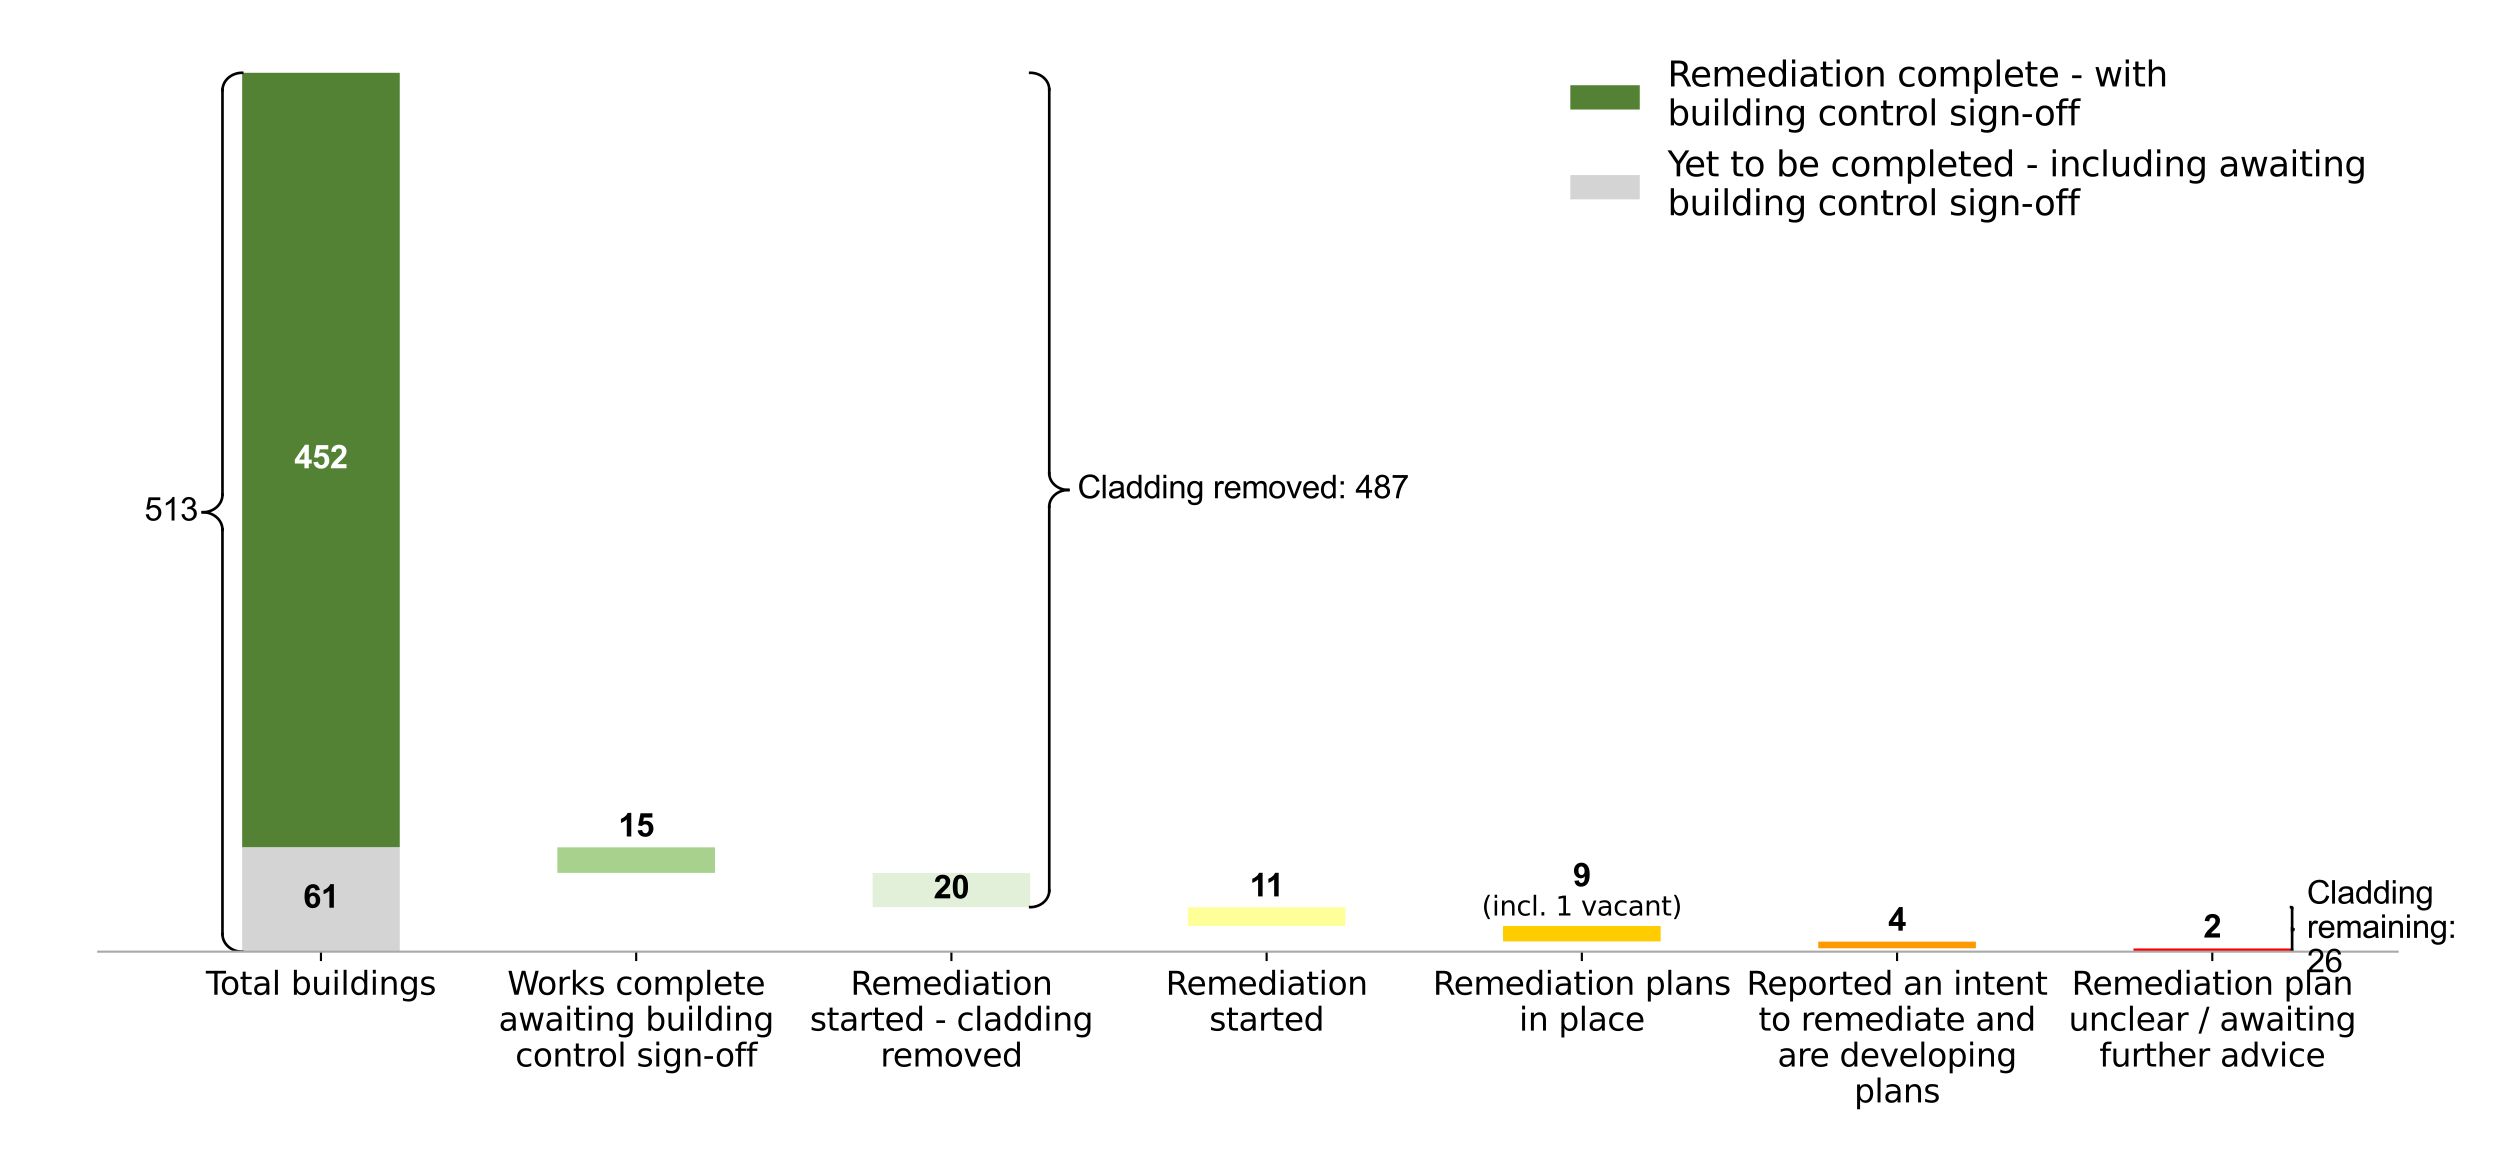 <?xml version="1.0" encoding="utf-8" standalone="no"?>
<!DOCTYPE svg PUBLIC "-//W3C//DTD SVG 1.1//EN"
  "http://www.w3.org/Graphics/SVG/1.1/DTD/svg11.dtd">
<svg xmlns:xlink="http://www.w3.org/1999/xlink" width="936pt" height="432pt" viewBox="0 0 936 432" xmlns="http://www.w3.org/2000/svg" version="1.1">
 <defs>
  <style type="text/css">*{stroke-linejoin: round; stroke-linecap: butt}</style>
 </defs>
 <g id="figure_1">
  <g id="patch_1">
   <path d="M 0 432 
L 936 432 
L 936 0 
L 0 0 
z
" style="fill: #ffffff"/>
  </g>
  <g id="axes_1">
   <g id="patch_2">
    <path d="M 36.79 356.312 
L 897.682 356.312 
L 897.682 10.8 
L 36.79 10.8 
z
" style="fill: #ffffff"/>
   </g>
   <g id="patch_3">
    <path d="M 90.662 356.312 
L 149.672 356.312 
L 149.672 356.312 
L 90.662 356.312 
z
" clip-path="url(#p5c07aebc95)" style="fill: #ff0000"/>
   </g>
   <g id="patch_4">
    <path d="M 208.682 356.312 
L 267.692 356.312 
L 267.692 355.029 
L 208.682 355.029 
z
" clip-path="url(#p5c07aebc95)" style="fill: #ffffff"/>
   </g>
   <g id="patch_5">
    <path d="M 326.701 356.312 
L 385.711 356.312 
L 385.711 355.029 
L 326.701 355.029 
z
" clip-path="url(#p5c07aebc95)" style="fill: #ffffff"/>
   </g>
   <g id="patch_6">
    <path d="M 444.721 356.312 
L 503.731 356.312 
L 503.731 355.029 
L 444.721 355.029 
z
" clip-path="url(#p5c07aebc95)" style="fill: #ffffff"/>
   </g>
   <g id="patch_7">
    <path d="M 562.74 356.312 
L 621.75 356.312 
L 621.75 355.029 
L 562.74 355.029 
z
" clip-path="url(#p5c07aebc95)" style="fill: #ffffff"/>
   </g>
   <g id="patch_8">
    <path d="M 680.76 356.312 
L 739.77 356.312 
L 739.77 355.029 
L 680.76 355.029 
z
" clip-path="url(#p5c07aebc95)" style="fill: #ffffff"/>
   </g>
   <g id="patch_9">
    <path d="M 798.779 356.312 
L 857.789 356.312 
L 857.789 355.029 
L 798.779 355.029 
z
" clip-path="url(#p5c07aebc95)" style="fill: #ff0000"/>
   </g>
   <g id="patch_10">
    <path d="M 90.662 356.312 
L 149.672 356.312 
L 149.672 356.312 
L 90.662 356.312 
z
" clip-path="url(#p5c07aebc95)" style="fill: #ff9900"/>
   </g>
   <g id="patch_11">
    <path d="M 208.682 355.029 
L 267.692 355.029 
L 267.692 352.463 
L 208.682 352.463 
z
" clip-path="url(#p5c07aebc95)" style="fill: #ffffff"/>
   </g>
   <g id="patch_12">
    <path d="M 326.701 355.029 
L 385.711 355.029 
L 385.711 352.463 
L 326.701 352.463 
z
" clip-path="url(#p5c07aebc95)" style="fill: #ffffff"/>
   </g>
   <g id="patch_13">
    <path d="M 444.721 355.029 
L 503.731 355.029 
L 503.731 352.463 
L 444.721 352.463 
z
" clip-path="url(#p5c07aebc95)" style="fill: #ffffff"/>
   </g>
   <g id="patch_14">
    <path d="M 562.74 355.029 
L 621.75 355.029 
L 621.75 352.463 
L 562.74 352.463 
z
" clip-path="url(#p5c07aebc95)" style="fill: #ffffff"/>
   </g>
   <g id="patch_15">
    <path d="M 680.76 355.029 
L 739.77 355.029 
L 739.77 352.463 
L 680.76 352.463 
z
" clip-path="url(#p5c07aebc95)" style="fill: #ff9900"/>
   </g>
   <g id="patch_16">
    <path d="M 798.779 355.029 
L 857.789 355.029 
L 857.789 352.463 
L 798.779 352.463 
z
" clip-path="url(#p5c07aebc95)" style="fill: #ffffff"/>
   </g>
   <g id="patch_17">
    <path d="M 90.662 356.312 
L 149.672 356.312 
L 149.672 356.312 
L 90.662 356.312 
z
" clip-path="url(#p5c07aebc95)" style="fill: #ffcc00"/>
   </g>
   <g id="patch_18">
    <path d="M 208.682 352.463 
L 267.692 352.463 
L 267.692 346.69 
L 208.682 346.69 
z
" clip-path="url(#p5c07aebc95)" style="fill: #ffffff"/>
   </g>
   <g id="patch_19">
    <path d="M 326.701 352.463 
L 385.711 352.463 
L 385.711 346.69 
L 326.701 346.69 
z
" clip-path="url(#p5c07aebc95)" style="fill: #ffffff"/>
   </g>
   <g id="patch_20">
    <path d="M 444.721 352.463 
L 503.731 352.463 
L 503.731 346.69 
L 444.721 346.69 
z
" clip-path="url(#p5c07aebc95)" style="fill: #ffffff"/>
   </g>
   <g id="patch_21">
    <path d="M 562.74 352.463 
L 621.75 352.463 
L 621.75 346.69 
L 562.74 346.69 
z
" clip-path="url(#p5c07aebc95)" style="fill: #ffcc00"/>
   </g>
   <g id="patch_22">
    <path d="M 680.76 352.463 
L 739.77 352.463 
L 739.77 346.69 
L 680.76 346.69 
z
" clip-path="url(#p5c07aebc95)" style="fill: #ffffff"/>
   </g>
   <g id="patch_23">
    <path d="M 798.779 352.463 
L 857.789 352.463 
L 857.789 346.69 
L 798.779 346.69 
z
" clip-path="url(#p5c07aebc95)" style="fill: #ffffff"/>
   </g>
   <g id="patch_24">
    <path d="M 90.662 356.312 
L 149.672 356.312 
L 149.672 356.312 
L 90.662 356.312 
z
" clip-path="url(#p5c07aebc95)" style="fill: #ffff99"/>
   </g>
   <g id="patch_25">
    <path d="M 208.682 346.69 
L 267.692 346.69 
L 267.692 339.635 
L 208.682 339.635 
z
" clip-path="url(#p5c07aebc95)" style="fill: #ffffff"/>
   </g>
   <g id="patch_26">
    <path d="M 326.701 346.69 
L 385.711 346.69 
L 385.711 339.635 
L 326.701 339.635 
z
" clip-path="url(#p5c07aebc95)" style="fill: #ffffff"/>
   </g>
   <g id="patch_27">
    <path d="M 444.721 346.69 
L 503.731 346.69 
L 503.731 339.635 
L 444.721 339.635 
z
" clip-path="url(#p5c07aebc95)" style="fill: #ffff99"/>
   </g>
   <g id="patch_28">
    <path d="M 562.74 346.69 
L 621.75 346.69 
L 621.75 339.635 
L 562.74 339.635 
z
" clip-path="url(#p5c07aebc95)" style="fill: #ffffff"/>
   </g>
   <g id="patch_29">
    <path d="M 680.76 346.69 
L 739.77 346.69 
L 739.77 339.635 
L 680.76 339.635 
z
" clip-path="url(#p5c07aebc95)" style="fill: #ffffff"/>
   </g>
   <g id="patch_30">
    <path d="M 798.779 346.69 
L 857.789 346.69 
L 857.789 339.635 
L 798.779 339.635 
z
" clip-path="url(#p5c07aebc95)" style="fill: #ffffff"/>
   </g>
   <g id="patch_31">
    <path d="M 90.662 356.312 
L 149.672 356.312 
L 149.672 356.312 
L 90.662 356.312 
z
" clip-path="url(#p5c07aebc95)" style="fill: #e2f0d9"/>
   </g>
   <g id="patch_32">
    <path d="M 208.682 339.635 
L 267.692 339.635 
L 267.692 326.806 
L 208.682 326.806 
z
" clip-path="url(#p5c07aebc95)" style="fill: #ffffff"/>
   </g>
   <g id="patch_33">
    <path d="M 326.701 339.635 
L 385.711 339.635 
L 385.711 326.806 
L 326.701 326.806 
z
" clip-path="url(#p5c07aebc95)" style="fill: #e2f0d9"/>
   </g>
   <g id="patch_34">
    <path d="M 444.721 339.635 
L 503.731 339.635 
L 503.731 326.806 
L 444.721 326.806 
z
" clip-path="url(#p5c07aebc95)" style="fill: #ffffff"/>
   </g>
   <g id="patch_35">
    <path d="M 562.74 339.635 
L 621.75 339.635 
L 621.75 326.806 
L 562.74 326.806 
z
" clip-path="url(#p5c07aebc95)" style="fill: #ffffff"/>
   </g>
   <g id="patch_36">
    <path d="M 680.76 339.635 
L 739.77 339.635 
L 739.77 326.806 
L 680.76 326.806 
z
" clip-path="url(#p5c07aebc95)" style="fill: #ffffff"/>
   </g>
   <g id="patch_37">
    <path d="M 798.779 339.635 
L 857.789 339.635 
L 857.789 326.806 
L 798.779 326.806 
z
" clip-path="url(#p5c07aebc95)" style="fill: #ffffff"/>
   </g>
   <g id="patch_38">
    <path d="M 90.662 356.312 
L 149.672 356.312 
L 149.672 317.184 
L 90.662 317.184 
z
" clip-path="url(#p5c07aebc95)" style="fill: #d4d4d4"/>
   </g>
   <g id="patch_39">
    <path d="M 208.682 326.806 
L 267.692 326.806 
L 267.692 317.184 
L 208.682 317.184 
z
" clip-path="url(#p5c07aebc95)" style="fill: #a9d18e"/>
   </g>
   <g id="patch_40">
    <path d="M 326.701 326.806 
L 385.711 326.806 
L 385.711 317.184 
L 326.701 317.184 
z
" clip-path="url(#p5c07aebc95)" style="fill: #ffffff"/>
   </g>
   <g id="patch_41">
    <path d="M 444.721 326.806 
L 503.731 326.806 
L 503.731 317.184 
L 444.721 317.184 
z
" clip-path="url(#p5c07aebc95)" style="fill: #ffffff"/>
   </g>
   <g id="patch_42">
    <path d="M 562.74 326.806 
L 621.75 326.806 
L 621.75 317.184 
L 562.74 317.184 
z
" clip-path="url(#p5c07aebc95)" style="fill: #ffffff"/>
   </g>
   <g id="patch_43">
    <path d="M 680.76 326.806 
L 739.77 326.806 
L 739.77 317.184 
L 680.76 317.184 
z
" clip-path="url(#p5c07aebc95)" style="fill: #ffffff"/>
   </g>
   <g id="patch_44">
    <path d="M 798.779 326.806 
L 857.789 326.806 
L 857.789 317.184 
L 798.779 317.184 
z
" clip-path="url(#p5c07aebc95)" style="fill: #ffffff"/>
   </g>
   <g id="patch_45">
    <path d="M 90.662 317.184 
L 149.672 317.184 
L 149.672 27.253 
L 90.662 27.253 
z
" clip-path="url(#p5c07aebc95)" style="fill: #548235"/>
   </g>
   <g id="patch_46">
    <path d="M 208.682 317.184 
L 267.692 317.184 
L 267.692 27.253 
L 208.682 27.253 
z
" clip-path="url(#p5c07aebc95)" style="fill: #ffffff"/>
   </g>
   <g id="patch_47">
    <path d="M 326.701 317.184 
L 385.711 317.184 
L 385.711 27.253 
L 326.701 27.253 
z
" clip-path="url(#p5c07aebc95)" style="fill: #ffffff"/>
   </g>
   <g id="patch_48">
    <path d="M 444.721 317.184 
L 503.731 317.184 
L 503.731 27.253 
L 444.721 27.253 
z
" clip-path="url(#p5c07aebc95)" style="fill: #ffffff"/>
   </g>
   <g id="patch_49">
    <path d="M 562.74 317.184 
L 621.75 317.184 
L 621.75 27.253 
L 562.74 27.253 
z
" clip-path="url(#p5c07aebc95)" style="fill: #ffffff"/>
   </g>
   <g id="patch_50">
    <path d="M 680.76 317.184 
L 739.77 317.184 
L 739.77 27.253 
L 680.76 27.253 
z
" clip-path="url(#p5c07aebc95)" style="fill: #ffffff"/>
   </g>
   <g id="patch_51">
    <path d="M 798.779 317.184 
L 857.789 317.184 
L 857.789 27.253 
L 798.779 27.253 
z
" clip-path="url(#p5c07aebc95)" style="fill: #ffffff"/>
   </g>
   <g id="matplotlib.axis_1">
    <g id="xtick_1">
     <g id="line2d_1">
      <defs>
       <path id="m29a0d91ed0" d="M 0 0 
L 0 3.5 
" style="stroke: #000000; stroke-width: 0.8"/>
      </defs>
      <g>
       <use xlink:href="#m29a0d91ed0" x="120.167" y="356.312" style="stroke: #000000; stroke-width: 0.8"/>
      </g>
     </g>
     <g id="text_1">
      <!-- Total buildings -->
      <g transform="translate(77.09 372.43) scale(0.12 -0.12)">
       <defs>
        <path id="DejaVuSans-54" d="M -19 4666 
L 3928 4666 
L 3928 4134 
L 2272 4134 
L 2272 0 
L 1638 0 
L 1638 4134 
L -19 4134 
L -19 4666 
z
" transform="scale(0.016)"/>
        <path id="DejaVuSans-6f" d="M 1959 3097 
Q 1497 3097 1228 2736 
Q 959 2375 959 1747 
Q 959 1119 1226 758 
Q 1494 397 1959 397 
Q 2419 397 2687 759 
Q 2956 1122 2956 1747 
Q 2956 2369 2687 2733 
Q 2419 3097 1959 3097 
z
M 1959 3584 
Q 2709 3584 3137 3096 
Q 3566 2609 3566 1747 
Q 3566 888 3137 398 
Q 2709 -91 1959 -91 
Q 1206 -91 779 398 
Q 353 888 353 1747 
Q 353 2609 779 3096 
Q 1206 3584 1959 3584 
z
" transform="scale(0.016)"/>
        <path id="DejaVuSans-74" d="M 1172 4494 
L 1172 3500 
L 2356 3500 
L 2356 3053 
L 1172 3053 
L 1172 1153 
Q 1172 725 1289 603 
Q 1406 481 1766 481 
L 2356 481 
L 2356 0 
L 1766 0 
Q 1100 0 847 248 
Q 594 497 594 1153 
L 594 3053 
L 172 3053 
L 172 3500 
L 594 3500 
L 594 4494 
L 1172 4494 
z
" transform="scale(0.016)"/>
        <path id="DejaVuSans-61" d="M 2194 1759 
Q 1497 1759 1228 1600 
Q 959 1441 959 1056 
Q 959 750 1161 570 
Q 1363 391 1709 391 
Q 2188 391 2477 730 
Q 2766 1069 2766 1631 
L 2766 1759 
L 2194 1759 
z
M 3341 1997 
L 3341 0 
L 2766 0 
L 2766 531 
Q 2569 213 2275 61 
Q 1981 -91 1556 -91 
Q 1019 -91 701 211 
Q 384 513 384 1019 
Q 384 1609 779 1909 
Q 1175 2209 1959 2209 
L 2766 2209 
L 2766 2266 
Q 2766 2663 2505 2880 
Q 2244 3097 1772 3097 
Q 1472 3097 1187 3025 
Q 903 2953 641 2809 
L 641 3341 
Q 956 3463 1253 3523 
Q 1550 3584 1831 3584 
Q 2591 3584 2966 3190 
Q 3341 2797 3341 1997 
z
" transform="scale(0.016)"/>
        <path id="DejaVuSans-6c" d="M 603 4863 
L 1178 4863 
L 1178 0 
L 603 0 
L 603 4863 
z
" transform="scale(0.016)"/>
        <path id="DejaVuSans-20" transform="scale(0.016)"/>
        <path id="DejaVuSans-62" d="M 3116 1747 
Q 3116 2381 2855 2742 
Q 2594 3103 2138 3103 
Q 1681 3103 1420 2742 
Q 1159 2381 1159 1747 
Q 1159 1113 1420 752 
Q 1681 391 2138 391 
Q 2594 391 2855 752 
Q 3116 1113 3116 1747 
z
M 1159 2969 
Q 1341 3281 1617 3432 
Q 1894 3584 2278 3584 
Q 2916 3584 3314 3078 
Q 3713 2572 3713 1747 
Q 3713 922 3314 415 
Q 2916 -91 2278 -91 
Q 1894 -91 1617 61 
Q 1341 213 1159 525 
L 1159 0 
L 581 0 
L 581 4863 
L 1159 4863 
L 1159 2969 
z
" transform="scale(0.016)"/>
        <path id="DejaVuSans-75" d="M 544 1381 
L 544 3500 
L 1119 3500 
L 1119 1403 
Q 1119 906 1312 657 
Q 1506 409 1894 409 
Q 2359 409 2629 706 
Q 2900 1003 2900 1516 
L 2900 3500 
L 3475 3500 
L 3475 0 
L 2900 0 
L 2900 538 
Q 2691 219 2414 64 
Q 2138 -91 1772 -91 
Q 1169 -91 856 284 
Q 544 659 544 1381 
z
M 1991 3584 
L 1991 3584 
z
" transform="scale(0.016)"/>
        <path id="DejaVuSans-69" d="M 603 3500 
L 1178 3500 
L 1178 0 
L 603 0 
L 603 3500 
z
M 603 4863 
L 1178 4863 
L 1178 4134 
L 603 4134 
L 603 4863 
z
" transform="scale(0.016)"/>
        <path id="DejaVuSans-64" d="M 2906 2969 
L 2906 4863 
L 3481 4863 
L 3481 0 
L 2906 0 
L 2906 525 
Q 2725 213 2448 61 
Q 2172 -91 1784 -91 
Q 1150 -91 751 415 
Q 353 922 353 1747 
Q 353 2572 751 3078 
Q 1150 3584 1784 3584 
Q 2172 3584 2448 3432 
Q 2725 3281 2906 2969 
z
M 947 1747 
Q 947 1113 1208 752 
Q 1469 391 1925 391 
Q 2381 391 2643 752 
Q 2906 1113 2906 1747 
Q 2906 2381 2643 2742 
Q 2381 3103 1925 3103 
Q 1469 3103 1208 2742 
Q 947 2381 947 1747 
z
" transform="scale(0.016)"/>
        <path id="DejaVuSans-6e" d="M 3513 2113 
L 3513 0 
L 2938 0 
L 2938 2094 
Q 2938 2591 2744 2837 
Q 2550 3084 2163 3084 
Q 1697 3084 1428 2787 
Q 1159 2491 1159 1978 
L 1159 0 
L 581 0 
L 581 3500 
L 1159 3500 
L 1159 2956 
Q 1366 3272 1645 3428 
Q 1925 3584 2291 3584 
Q 2894 3584 3203 3211 
Q 3513 2838 3513 2113 
z
" transform="scale(0.016)"/>
        <path id="DejaVuSans-67" d="M 2906 1791 
Q 2906 2416 2648 2759 
Q 2391 3103 1925 3103 
Q 1463 3103 1205 2759 
Q 947 2416 947 1791 
Q 947 1169 1205 825 
Q 1463 481 1925 481 
Q 2391 481 2648 825 
Q 2906 1169 2906 1791 
z
M 3481 434 
Q 3481 -459 3084 -895 
Q 2688 -1331 1869 -1331 
Q 1566 -1331 1297 -1286 
Q 1028 -1241 775 -1147 
L 775 -588 
Q 1028 -725 1275 -790 
Q 1522 -856 1778 -856 
Q 2344 -856 2625 -561 
Q 2906 -266 2906 331 
L 2906 616 
Q 2728 306 2450 153 
Q 2172 0 1784 0 
Q 1141 0 747 490 
Q 353 981 353 1791 
Q 353 2603 747 3093 
Q 1141 3584 1784 3584 
Q 2172 3584 2450 3431 
Q 2728 3278 2906 2969 
L 2906 3500 
L 3481 3500 
L 3481 434 
z
" transform="scale(0.016)"/>
        <path id="DejaVuSans-73" d="M 2834 3397 
L 2834 2853 
Q 2591 2978 2328 3040 
Q 2066 3103 1784 3103 
Q 1356 3103 1142 2972 
Q 928 2841 928 2578 
Q 928 2378 1081 2264 
Q 1234 2150 1697 2047 
L 1894 2003 
Q 2506 1872 2764 1633 
Q 3022 1394 3022 966 
Q 3022 478 2636 193 
Q 2250 -91 1575 -91 
Q 1294 -91 989 -36 
Q 684 19 347 128 
L 347 722 
Q 666 556 975 473 
Q 1284 391 1588 391 
Q 1994 391 2212 530 
Q 2431 669 2431 922 
Q 2431 1156 2273 1281 
Q 2116 1406 1581 1522 
L 1381 1569 
Q 847 1681 609 1914 
Q 372 2147 372 2553 
Q 372 3047 722 3315 
Q 1072 3584 1716 3584 
Q 2034 3584 2315 3537 
Q 2597 3491 2834 3397 
z
" transform="scale(0.016)"/>
       </defs>
       <use xlink:href="#DejaVuSans-54"/>
       <use xlink:href="#DejaVuSans-6f" transform="translate(44.084 0)"/>
       <use xlink:href="#DejaVuSans-74" transform="translate(105.266 0)"/>
       <use xlink:href="#DejaVuSans-61" transform="translate(144.475 0)"/>
       <use xlink:href="#DejaVuSans-6c" transform="translate(205.754 0)"/>
       <use xlink:href="#DejaVuSans-20" transform="translate(233.537 0)"/>
       <use xlink:href="#DejaVuSans-62" transform="translate(265.324 0)"/>
       <use xlink:href="#DejaVuSans-75" transform="translate(328.801 0)"/>
       <use xlink:href="#DejaVuSans-69" transform="translate(392.18 0)"/>
       <use xlink:href="#DejaVuSans-6c" transform="translate(419.963 0)"/>
       <use xlink:href="#DejaVuSans-64" transform="translate(447.746 0)"/>
       <use xlink:href="#DejaVuSans-69" transform="translate(511.223 0)"/>
       <use xlink:href="#DejaVuSans-6e" transform="translate(539.006 0)"/>
       <use xlink:href="#DejaVuSans-67" transform="translate(602.385 0)"/>
       <use xlink:href="#DejaVuSans-73" transform="translate(665.861 0)"/>
      </g>
     </g>
    </g>
    <g id="xtick_2">
     <g id="line2d_2">
      <g>
       <use xlink:href="#m29a0d91ed0" x="238.187" y="356.312" style="stroke: #000000; stroke-width: 0.8"/>
      </g>
     </g>
     <g id="text_2">
      <!-- Works complete -->
      <g transform="translate(189.936 372.43) scale(0.12 -0.12)">
       <defs>
        <path id="DejaVuSans-57" d="M 213 4666 
L 850 4666 
L 1831 722 
L 2809 4666 
L 3519 4666 
L 4500 722 
L 5478 4666 
L 6119 4666 
L 4947 0 
L 4153 0 
L 3169 4050 
L 2175 0 
L 1381 0 
L 213 4666 
z
" transform="scale(0.016)"/>
        <path id="DejaVuSans-72" d="M 2631 2963 
Q 2534 3019 2420 3045 
Q 2306 3072 2169 3072 
Q 1681 3072 1420 2755 
Q 1159 2438 1159 1844 
L 1159 0 
L 581 0 
L 581 3500 
L 1159 3500 
L 1159 2956 
Q 1341 3275 1631 3429 
Q 1922 3584 2338 3584 
Q 2397 3584 2469 3576 
Q 2541 3569 2628 3553 
L 2631 2963 
z
" transform="scale(0.016)"/>
        <path id="DejaVuSans-6b" d="M 581 4863 
L 1159 4863 
L 1159 1991 
L 2875 3500 
L 3609 3500 
L 1753 1863 
L 3688 0 
L 2938 0 
L 1159 1709 
L 1159 0 
L 581 0 
L 581 4863 
z
" transform="scale(0.016)"/>
        <path id="DejaVuSans-63" d="M 3122 3366 
L 3122 2828 
Q 2878 2963 2633 3030 
Q 2388 3097 2138 3097 
Q 1578 3097 1268 2742 
Q 959 2388 959 1747 
Q 959 1106 1268 751 
Q 1578 397 2138 397 
Q 2388 397 2633 464 
Q 2878 531 3122 666 
L 3122 134 
Q 2881 22 2623 -34 
Q 2366 -91 2075 -91 
Q 1284 -91 818 406 
Q 353 903 353 1747 
Q 353 2603 823 3093 
Q 1294 3584 2113 3584 
Q 2378 3584 2631 3529 
Q 2884 3475 3122 3366 
z
" transform="scale(0.016)"/>
        <path id="DejaVuSans-6d" d="M 3328 2828 
Q 3544 3216 3844 3400 
Q 4144 3584 4550 3584 
Q 5097 3584 5394 3201 
Q 5691 2819 5691 2113 
L 5691 0 
L 5113 0 
L 5113 2094 
Q 5113 2597 4934 2840 
Q 4756 3084 4391 3084 
Q 3944 3084 3684 2787 
Q 3425 2491 3425 1978 
L 3425 0 
L 2847 0 
L 2847 2094 
Q 2847 2600 2669 2842 
Q 2491 3084 2119 3084 
Q 1678 3084 1418 2786 
Q 1159 2488 1159 1978 
L 1159 0 
L 581 0 
L 581 3500 
L 1159 3500 
L 1159 2956 
Q 1356 3278 1631 3431 
Q 1906 3584 2284 3584 
Q 2666 3584 2933 3390 
Q 3200 3197 3328 2828 
z
" transform="scale(0.016)"/>
        <path id="DejaVuSans-70" d="M 1159 525 
L 1159 -1331 
L 581 -1331 
L 581 3500 
L 1159 3500 
L 1159 2969 
Q 1341 3281 1617 3432 
Q 1894 3584 2278 3584 
Q 2916 3584 3314 3078 
Q 3713 2572 3713 1747 
Q 3713 922 3314 415 
Q 2916 -91 2278 -91 
Q 1894 -91 1617 61 
Q 1341 213 1159 525 
z
M 3116 1747 
Q 3116 2381 2855 2742 
Q 2594 3103 2138 3103 
Q 1681 3103 1420 2742 
Q 1159 2381 1159 1747 
Q 1159 1113 1420 752 
Q 1681 391 2138 391 
Q 2594 391 2855 752 
Q 3116 1113 3116 1747 
z
" transform="scale(0.016)"/>
        <path id="DejaVuSans-65" d="M 3597 1894 
L 3597 1613 
L 953 1613 
Q 991 1019 1311 708 
Q 1631 397 2203 397 
Q 2534 397 2845 478 
Q 3156 559 3463 722 
L 3463 178 
Q 3153 47 2828 -22 
Q 2503 -91 2169 -91 
Q 1331 -91 842 396 
Q 353 884 353 1716 
Q 353 2575 817 3079 
Q 1281 3584 2069 3584 
Q 2775 3584 3186 3129 
Q 3597 2675 3597 1894 
z
M 3022 2063 
Q 3016 2534 2758 2815 
Q 2500 3097 2075 3097 
Q 1594 3097 1305 2825 
Q 1016 2553 972 2059 
L 3022 2063 
z
" transform="scale(0.016)"/>
       </defs>
       <use xlink:href="#DejaVuSans-57"/>
       <use xlink:href="#DejaVuSans-6f" transform="translate(93.002 0)"/>
       <use xlink:href="#DejaVuSans-72" transform="translate(154.184 0)"/>
       <use xlink:href="#DejaVuSans-6b" transform="translate(195.297 0)"/>
       <use xlink:href="#DejaVuSans-73" transform="translate(253.207 0)"/>
       <use xlink:href="#DejaVuSans-20" transform="translate(305.307 0)"/>
       <use xlink:href="#DejaVuSans-63" transform="translate(337.094 0)"/>
       <use xlink:href="#DejaVuSans-6f" transform="translate(392.074 0)"/>
       <use xlink:href="#DejaVuSans-6d" transform="translate(453.256 0)"/>
       <use xlink:href="#DejaVuSans-70" transform="translate(550.668 0)"/>
       <use xlink:href="#DejaVuSans-6c" transform="translate(614.145 0)"/>
       <use xlink:href="#DejaVuSans-65" transform="translate(641.928 0)"/>
       <use xlink:href="#DejaVuSans-74" transform="translate(703.451 0)"/>
       <use xlink:href="#DejaVuSans-65" transform="translate(742.66 0)"/>
      </g>
      <!-- awaiting building -->
      <g transform="translate(186.689 385.868) scale(0.12 -0.12)">
       <defs>
        <path id="DejaVuSans-77" d="M 269 3500 
L 844 3500 
L 1563 769 
L 2278 3500 
L 2956 3500 
L 3675 769 
L 4391 3500 
L 4966 3500 
L 4050 0 
L 3372 0 
L 2619 2869 
L 1863 0 
L 1184 0 
L 269 3500 
z
" transform="scale(0.016)"/>
       </defs>
       <use xlink:href="#DejaVuSans-61"/>
       <use xlink:href="#DejaVuSans-77" transform="translate(61.279 0)"/>
       <use xlink:href="#DejaVuSans-61" transform="translate(143.066 0)"/>
       <use xlink:href="#DejaVuSans-69" transform="translate(204.346 0)"/>
       <use xlink:href="#DejaVuSans-74" transform="translate(232.129 0)"/>
       <use xlink:href="#DejaVuSans-69" transform="translate(271.338 0)"/>
       <use xlink:href="#DejaVuSans-6e" transform="translate(299.121 0)"/>
       <use xlink:href="#DejaVuSans-67" transform="translate(362.5 0)"/>
       <use xlink:href="#DejaVuSans-20" transform="translate(425.977 0)"/>
       <use xlink:href="#DejaVuSans-62" transform="translate(457.764 0)"/>
       <use xlink:href="#DejaVuSans-75" transform="translate(521.24 0)"/>
       <use xlink:href="#DejaVuSans-69" transform="translate(584.619 0)"/>
       <use xlink:href="#DejaVuSans-6c" transform="translate(612.402 0)"/>
       <use xlink:href="#DejaVuSans-64" transform="translate(640.186 0)"/>
       <use xlink:href="#DejaVuSans-69" transform="translate(703.662 0)"/>
       <use xlink:href="#DejaVuSans-6e" transform="translate(731.445 0)"/>
       <use xlink:href="#DejaVuSans-67" transform="translate(794.824 0)"/>
      </g>
      <!-- control sign-off -->
      <g transform="translate(192.908 399.305) scale(0.12 -0.12)">
       <defs>
        <path id="DejaVuSans-2d" d="M 313 2009 
L 1997 2009 
L 1997 1497 
L 313 1497 
L 313 2009 
z
" transform="scale(0.016)"/>
        <path id="DejaVuSans-66" d="M 2375 4863 
L 2375 4384 
L 1825 4384 
Q 1516 4384 1395 4259 
Q 1275 4134 1275 3809 
L 1275 3500 
L 2222 3500 
L 2222 3053 
L 1275 3053 
L 1275 0 
L 697 0 
L 697 3053 
L 147 3053 
L 147 3500 
L 697 3500 
L 697 3744 
Q 697 4328 969 4595 
Q 1241 4863 1831 4863 
L 2375 4863 
z
" transform="scale(0.016)"/>
       </defs>
       <use xlink:href="#DejaVuSans-63"/>
       <use xlink:href="#DejaVuSans-6f" transform="translate(54.98 0)"/>
       <use xlink:href="#DejaVuSans-6e" transform="translate(116.162 0)"/>
       <use xlink:href="#DejaVuSans-74" transform="translate(179.541 0)"/>
       <use xlink:href="#DejaVuSans-72" transform="translate(218.75 0)"/>
       <use xlink:href="#DejaVuSans-6f" transform="translate(257.613 0)"/>
       <use xlink:href="#DejaVuSans-6c" transform="translate(318.795 0)"/>
       <use xlink:href="#DejaVuSans-20" transform="translate(346.578 0)"/>
       <use xlink:href="#DejaVuSans-73" transform="translate(378.365 0)"/>
       <use xlink:href="#DejaVuSans-69" transform="translate(430.465 0)"/>
       <use xlink:href="#DejaVuSans-67" transform="translate(458.248 0)"/>
       <use xlink:href="#DejaVuSans-6e" transform="translate(521.725 0)"/>
       <use xlink:href="#DejaVuSans-2d" transform="translate(585.104 0)"/>
       <use xlink:href="#DejaVuSans-6f" transform="translate(623.062 0)"/>
       <use xlink:href="#DejaVuSans-66" transform="translate(684.244 0)"/>
       <use xlink:href="#DejaVuSans-66" transform="translate(719.449 0)"/>
      </g>
     </g>
    </g>
    <g id="xtick_3">
     <g id="line2d_3">
      <g>
       <use xlink:href="#m29a0d91ed0" x="356.206" y="356.312" style="stroke: #000000; stroke-width: 0.8"/>
      </g>
     </g>
     <g id="text_3">
      <!-- Remediation -->
      <g transform="translate(318.434 372.43) scale(0.12 -0.12)">
       <defs>
        <path id="DejaVuSans-52" d="M 2841 2188 
Q 3044 2119 3236 1894 
Q 3428 1669 3622 1275 
L 4263 0 
L 3584 0 
L 2988 1197 
Q 2756 1666 2539 1819 
Q 2322 1972 1947 1972 
L 1259 1972 
L 1259 0 
L 628 0 
L 628 4666 
L 2053 4666 
Q 2853 4666 3247 4331 
Q 3641 3997 3641 3322 
Q 3641 2881 3436 2590 
Q 3231 2300 2841 2188 
z
M 1259 4147 
L 1259 2491 
L 2053 2491 
Q 2509 2491 2742 2702 
Q 2975 2913 2975 3322 
Q 2975 3731 2742 3939 
Q 2509 4147 2053 4147 
L 1259 4147 
z
" transform="scale(0.016)"/>
       </defs>
       <use xlink:href="#DejaVuSans-52"/>
       <use xlink:href="#DejaVuSans-65" transform="translate(64.982 0)"/>
       <use xlink:href="#DejaVuSans-6d" transform="translate(126.506 0)"/>
       <use xlink:href="#DejaVuSans-65" transform="translate(223.918 0)"/>
       <use xlink:href="#DejaVuSans-64" transform="translate(285.441 0)"/>
       <use xlink:href="#DejaVuSans-69" transform="translate(348.918 0)"/>
       <use xlink:href="#DejaVuSans-61" transform="translate(376.701 0)"/>
       <use xlink:href="#DejaVuSans-74" transform="translate(437.98 0)"/>
       <use xlink:href="#DejaVuSans-69" transform="translate(477.189 0)"/>
       <use xlink:href="#DejaVuSans-6f" transform="translate(504.973 0)"/>
       <use xlink:href="#DejaVuSans-6e" transform="translate(566.154 0)"/>
      </g>
      <!-- started - cladding -->
      <g transform="translate(303.214 385.868) scale(0.12 -0.12)">
       <use xlink:href="#DejaVuSans-73"/>
       <use xlink:href="#DejaVuSans-74" transform="translate(52.1 0)"/>
       <use xlink:href="#DejaVuSans-61" transform="translate(91.309 0)"/>
       <use xlink:href="#DejaVuSans-72" transform="translate(152.588 0)"/>
       <use xlink:href="#DejaVuSans-74" transform="translate(193.701 0)"/>
       <use xlink:href="#DejaVuSans-65" transform="translate(232.91 0)"/>
       <use xlink:href="#DejaVuSans-64" transform="translate(294.434 0)"/>
       <use xlink:href="#DejaVuSans-20" transform="translate(357.91 0)"/>
       <use xlink:href="#DejaVuSans-2d" transform="translate(389.697 0)"/>
       <use xlink:href="#DejaVuSans-20" transform="translate(425.781 0)"/>
       <use xlink:href="#DejaVuSans-63" transform="translate(457.568 0)"/>
       <use xlink:href="#DejaVuSans-6c" transform="translate(512.549 0)"/>
       <use xlink:href="#DejaVuSans-61" transform="translate(540.332 0)"/>
       <use xlink:href="#DejaVuSans-64" transform="translate(601.611 0)"/>
       <use xlink:href="#DejaVuSans-64" transform="translate(665.088 0)"/>
       <use xlink:href="#DejaVuSans-69" transform="translate(728.564 0)"/>
       <use xlink:href="#DejaVuSans-6e" transform="translate(756.348 0)"/>
       <use xlink:href="#DejaVuSans-67" transform="translate(819.727 0)"/>
      </g>
      <!-- removed -->
      <g transform="translate(329.615 399.305) scale(0.12 -0.12)">
       <defs>
        <path id="DejaVuSans-76" d="M 191 3500 
L 800 3500 
L 1894 563 
L 2988 3500 
L 3597 3500 
L 2284 0 
L 1503 0 
L 191 3500 
z
" transform="scale(0.016)"/>
       </defs>
       <use xlink:href="#DejaVuSans-72"/>
       <use xlink:href="#DejaVuSans-65" transform="translate(38.863 0)"/>
       <use xlink:href="#DejaVuSans-6d" transform="translate(100.387 0)"/>
       <use xlink:href="#DejaVuSans-6f" transform="translate(197.799 0)"/>
       <use xlink:href="#DejaVuSans-76" transform="translate(258.98 0)"/>
       <use xlink:href="#DejaVuSans-65" transform="translate(318.16 0)"/>
       <use xlink:href="#DejaVuSans-64" transform="translate(379.684 0)"/>
      </g>
     </g>
    </g>
    <g id="xtick_4">
     <g id="line2d_4">
      <g>
       <use xlink:href="#m29a0d91ed0" x="474.226" y="356.312" style="stroke: #000000; stroke-width: 0.8"/>
      </g>
     </g>
     <g id="text_4">
      <!-- Remediation -->
      <g transform="translate(436.453 372.43) scale(0.12 -0.12)">
       <use xlink:href="#DejaVuSans-52"/>
       <use xlink:href="#DejaVuSans-65" transform="translate(64.982 0)"/>
       <use xlink:href="#DejaVuSans-6d" transform="translate(126.506 0)"/>
       <use xlink:href="#DejaVuSans-65" transform="translate(223.918 0)"/>
       <use xlink:href="#DejaVuSans-64" transform="translate(285.441 0)"/>
       <use xlink:href="#DejaVuSans-69" transform="translate(348.918 0)"/>
       <use xlink:href="#DejaVuSans-61" transform="translate(376.701 0)"/>
       <use xlink:href="#DejaVuSans-74" transform="translate(437.98 0)"/>
       <use xlink:href="#DejaVuSans-69" transform="translate(477.189 0)"/>
       <use xlink:href="#DejaVuSans-6f" transform="translate(504.973 0)"/>
       <use xlink:href="#DejaVuSans-6e" transform="translate(566.154 0)"/>
      </g>
      <!-- started -->
      <g transform="translate(452.751 385.868) scale(0.12 -0.12)">
       <use xlink:href="#DejaVuSans-73"/>
       <use xlink:href="#DejaVuSans-74" transform="translate(52.1 0)"/>
       <use xlink:href="#DejaVuSans-61" transform="translate(91.309 0)"/>
       <use xlink:href="#DejaVuSans-72" transform="translate(152.588 0)"/>
       <use xlink:href="#DejaVuSans-74" transform="translate(193.701 0)"/>
       <use xlink:href="#DejaVuSans-65" transform="translate(232.91 0)"/>
       <use xlink:href="#DejaVuSans-64" transform="translate(294.434 0)"/>
      </g>
     </g>
    </g>
    <g id="xtick_5">
     <g id="line2d_5">
      <g>
       <use xlink:href="#m29a0d91ed0" x="592.245" y="356.312" style="stroke: #000000; stroke-width: 0.8"/>
      </g>
     </g>
     <g id="text_5">
      <!-- Remediation plans -->
      <g transform="translate(536.485 372.43) scale(0.12 -0.12)">
       <use xlink:href="#DejaVuSans-52"/>
       <use xlink:href="#DejaVuSans-65" transform="translate(64.982 0)"/>
       <use xlink:href="#DejaVuSans-6d" transform="translate(126.506 0)"/>
       <use xlink:href="#DejaVuSans-65" transform="translate(223.918 0)"/>
       <use xlink:href="#DejaVuSans-64" transform="translate(285.441 0)"/>
       <use xlink:href="#DejaVuSans-69" transform="translate(348.918 0)"/>
       <use xlink:href="#DejaVuSans-61" transform="translate(376.701 0)"/>
       <use xlink:href="#DejaVuSans-74" transform="translate(437.98 0)"/>
       <use xlink:href="#DejaVuSans-69" transform="translate(477.189 0)"/>
       <use xlink:href="#DejaVuSans-6f" transform="translate(504.973 0)"/>
       <use xlink:href="#DejaVuSans-6e" transform="translate(566.154 0)"/>
       <use xlink:href="#DejaVuSans-20" transform="translate(629.533 0)"/>
       <use xlink:href="#DejaVuSans-70" transform="translate(661.32 0)"/>
       <use xlink:href="#DejaVuSans-6c" transform="translate(724.797 0)"/>
       <use xlink:href="#DejaVuSans-61" transform="translate(752.58 0)"/>
       <use xlink:href="#DejaVuSans-6e" transform="translate(813.859 0)"/>
       <use xlink:href="#DejaVuSans-73" transform="translate(877.238 0)"/>
      </g>
      <!-- in place -->
      <g transform="translate(568.725 385.868) scale(0.12 -0.12)">
       <use xlink:href="#DejaVuSans-69"/>
       <use xlink:href="#DejaVuSans-6e" transform="translate(27.783 0)"/>
       <use xlink:href="#DejaVuSans-20" transform="translate(91.162 0)"/>
       <use xlink:href="#DejaVuSans-70" transform="translate(122.949 0)"/>
       <use xlink:href="#DejaVuSans-6c" transform="translate(186.426 0)"/>
       <use xlink:href="#DejaVuSans-61" transform="translate(214.209 0)"/>
       <use xlink:href="#DejaVuSans-63" transform="translate(275.488 0)"/>
       <use xlink:href="#DejaVuSans-65" transform="translate(330.469 0)"/>
      </g>
     </g>
    </g>
    <g id="xtick_6">
     <g id="line2d_6">
      <g>
       <use xlink:href="#m29a0d91ed0" x="710.265" y="356.312" style="stroke: #000000; stroke-width: 0.8"/>
      </g>
     </g>
     <g id="text_6">
      <!-- Reported an intent -->
      <g transform="translate(653.913 372.43) scale(0.12 -0.12)">
       <use xlink:href="#DejaVuSans-52"/>
       <use xlink:href="#DejaVuSans-65" transform="translate(64.982 0)"/>
       <use xlink:href="#DejaVuSans-70" transform="translate(126.506 0)"/>
       <use xlink:href="#DejaVuSans-6f" transform="translate(189.982 0)"/>
       <use xlink:href="#DejaVuSans-72" transform="translate(251.164 0)"/>
       <use xlink:href="#DejaVuSans-74" transform="translate(292.277 0)"/>
       <use xlink:href="#DejaVuSans-65" transform="translate(331.486 0)"/>
       <use xlink:href="#DejaVuSans-64" transform="translate(393.01 0)"/>
       <use xlink:href="#DejaVuSans-20" transform="translate(456.486 0)"/>
       <use xlink:href="#DejaVuSans-61" transform="translate(488.273 0)"/>
       <use xlink:href="#DejaVuSans-6e" transform="translate(549.553 0)"/>
       <use xlink:href="#DejaVuSans-20" transform="translate(612.932 0)"/>
       <use xlink:href="#DejaVuSans-69" transform="translate(644.719 0)"/>
       <use xlink:href="#DejaVuSans-6e" transform="translate(672.502 0)"/>
       <use xlink:href="#DejaVuSans-74" transform="translate(735.881 0)"/>
       <use xlink:href="#DejaVuSans-65" transform="translate(775.09 0)"/>
       <use xlink:href="#DejaVuSans-6e" transform="translate(836.613 0)"/>
       <use xlink:href="#DejaVuSans-74" transform="translate(899.992 0)"/>
      </g>
      <!-- to remediate and -->
      <g transform="translate(658.383 385.868) scale(0.12 -0.12)">
       <use xlink:href="#DejaVuSans-74"/>
       <use xlink:href="#DejaVuSans-6f" transform="translate(39.209 0)"/>
       <use xlink:href="#DejaVuSans-20" transform="translate(100.391 0)"/>
       <use xlink:href="#DejaVuSans-72" transform="translate(132.178 0)"/>
       <use xlink:href="#DejaVuSans-65" transform="translate(171.041 0)"/>
       <use xlink:href="#DejaVuSans-6d" transform="translate(232.564 0)"/>
       <use xlink:href="#DejaVuSans-65" transform="translate(329.977 0)"/>
       <use xlink:href="#DejaVuSans-64" transform="translate(391.5 0)"/>
       <use xlink:href="#DejaVuSans-69" transform="translate(454.977 0)"/>
       <use xlink:href="#DejaVuSans-61" transform="translate(482.76 0)"/>
       <use xlink:href="#DejaVuSans-74" transform="translate(544.039 0)"/>
       <use xlink:href="#DejaVuSans-65" transform="translate(583.248 0)"/>
       <use xlink:href="#DejaVuSans-20" transform="translate(644.771 0)"/>
       <use xlink:href="#DejaVuSans-61" transform="translate(676.559 0)"/>
       <use xlink:href="#DejaVuSans-6e" transform="translate(737.838 0)"/>
       <use xlink:href="#DejaVuSans-64" transform="translate(801.217 0)"/>
      </g>
      <!-- are developing -->
      <g transform="translate(665.488 399.305) scale(0.12 -0.12)">
       <use xlink:href="#DejaVuSans-61"/>
       <use xlink:href="#DejaVuSans-72" transform="translate(61.279 0)"/>
       <use xlink:href="#DejaVuSans-65" transform="translate(100.143 0)"/>
       <use xlink:href="#DejaVuSans-20" transform="translate(161.666 0)"/>
       <use xlink:href="#DejaVuSans-64" transform="translate(193.453 0)"/>
       <use xlink:href="#DejaVuSans-65" transform="translate(256.93 0)"/>
       <use xlink:href="#DejaVuSans-76" transform="translate(318.453 0)"/>
       <use xlink:href="#DejaVuSans-65" transform="translate(377.633 0)"/>
       <use xlink:href="#DejaVuSans-6c" transform="translate(439.156 0)"/>
       <use xlink:href="#DejaVuSans-6f" transform="translate(466.939 0)"/>
       <use xlink:href="#DejaVuSans-70" transform="translate(528.121 0)"/>
       <use xlink:href="#DejaVuSans-69" transform="translate(591.598 0)"/>
       <use xlink:href="#DejaVuSans-6e" transform="translate(619.381 0)"/>
       <use xlink:href="#DejaVuSans-67" transform="translate(682.76 0)"/>
      </g>
      <!-- plans -->
      <g transform="translate(694.184 412.742) scale(0.12 -0.12)">
       <use xlink:href="#DejaVuSans-70"/>
       <use xlink:href="#DejaVuSans-6c" transform="translate(63.477 0)"/>
       <use xlink:href="#DejaVuSans-61" transform="translate(91.26 0)"/>
       <use xlink:href="#DejaVuSans-6e" transform="translate(152.539 0)"/>
       <use xlink:href="#DejaVuSans-73" transform="translate(215.918 0)"/>
      </g>
     </g>
    </g>
    <g id="xtick_7">
     <g id="line2d_7">
      <g>
       <use xlink:href="#m29a0d91ed0" x="828.284" y="356.312" style="stroke: #000000; stroke-width: 0.8"/>
      </g>
     </g>
     <g id="text_7">
      <!-- Remediation plan -->
      <g transform="translate(775.649 372.43) scale(0.12 -0.12)">
       <use xlink:href="#DejaVuSans-52"/>
       <use xlink:href="#DejaVuSans-65" transform="translate(64.982 0)"/>
       <use xlink:href="#DejaVuSans-6d" transform="translate(126.506 0)"/>
       <use xlink:href="#DejaVuSans-65" transform="translate(223.918 0)"/>
       <use xlink:href="#DejaVuSans-64" transform="translate(285.441 0)"/>
       <use xlink:href="#DejaVuSans-69" transform="translate(348.918 0)"/>
       <use xlink:href="#DejaVuSans-61" transform="translate(376.701 0)"/>
       <use xlink:href="#DejaVuSans-74" transform="translate(437.98 0)"/>
       <use xlink:href="#DejaVuSans-69" transform="translate(477.189 0)"/>
       <use xlink:href="#DejaVuSans-6f" transform="translate(504.973 0)"/>
       <use xlink:href="#DejaVuSans-6e" transform="translate(566.154 0)"/>
       <use xlink:href="#DejaVuSans-20" transform="translate(629.533 0)"/>
       <use xlink:href="#DejaVuSans-70" transform="translate(661.32 0)"/>
       <use xlink:href="#DejaVuSans-6c" transform="translate(724.797 0)"/>
       <use xlink:href="#DejaVuSans-61" transform="translate(752.58 0)"/>
       <use xlink:href="#DejaVuSans-6e" transform="translate(813.859 0)"/>
      </g>
      <!-- unclear / awaiting -->
      <g transform="translate(774.485 385.868) scale(0.12 -0.12)">
       <defs>
        <path id="DejaVuSans-2f" d="M 1625 4666 
L 2156 4666 
L 531 -594 
L 0 -594 
L 1625 4666 
z
" transform="scale(0.016)"/>
       </defs>
       <use xlink:href="#DejaVuSans-75"/>
       <use xlink:href="#DejaVuSans-6e" transform="translate(63.379 0)"/>
       <use xlink:href="#DejaVuSans-63" transform="translate(126.758 0)"/>
       <use xlink:href="#DejaVuSans-6c" transform="translate(181.738 0)"/>
       <use xlink:href="#DejaVuSans-65" transform="translate(209.521 0)"/>
       <use xlink:href="#DejaVuSans-61" transform="translate(271.045 0)"/>
       <use xlink:href="#DejaVuSans-72" transform="translate(332.324 0)"/>
       <use xlink:href="#DejaVuSans-20" transform="translate(373.438 0)"/>
       <use xlink:href="#DejaVuSans-2f" transform="translate(405.225 0)"/>
       <use xlink:href="#DejaVuSans-20" transform="translate(438.916 0)"/>
       <use xlink:href="#DejaVuSans-61" transform="translate(470.703 0)"/>
       <use xlink:href="#DejaVuSans-77" transform="translate(531.982 0)"/>
       <use xlink:href="#DejaVuSans-61" transform="translate(613.77 0)"/>
       <use xlink:href="#DejaVuSans-69" transform="translate(675.049 0)"/>
       <use xlink:href="#DejaVuSans-74" transform="translate(702.832 0)"/>
       <use xlink:href="#DejaVuSans-69" transform="translate(742.041 0)"/>
       <use xlink:href="#DejaVuSans-6e" transform="translate(769.824 0)"/>
       <use xlink:href="#DejaVuSans-67" transform="translate(833.203 0)"/>
      </g>
      <!-- further advice -->
      <g transform="translate(785.988 399.305) scale(0.12 -0.12)">
       <defs>
        <path id="DejaVuSans-68" d="M 3513 2113 
L 3513 0 
L 2938 0 
L 2938 2094 
Q 2938 2591 2744 2837 
Q 2550 3084 2163 3084 
Q 1697 3084 1428 2787 
Q 1159 2491 1159 1978 
L 1159 0 
L 581 0 
L 581 4863 
L 1159 4863 
L 1159 2956 
Q 1366 3272 1645 3428 
Q 1925 3584 2291 3584 
Q 2894 3584 3203 3211 
Q 3513 2838 3513 2113 
z
" transform="scale(0.016)"/>
       </defs>
       <use xlink:href="#DejaVuSans-66"/>
       <use xlink:href="#DejaVuSans-75" transform="translate(35.205 0)"/>
       <use xlink:href="#DejaVuSans-72" transform="translate(98.584 0)"/>
       <use xlink:href="#DejaVuSans-74" transform="translate(139.697 0)"/>
       <use xlink:href="#DejaVuSans-68" transform="translate(178.906 0)"/>
       <use xlink:href="#DejaVuSans-65" transform="translate(242.285 0)"/>
       <use xlink:href="#DejaVuSans-72" transform="translate(303.809 0)"/>
       <use xlink:href="#DejaVuSans-20" transform="translate(344.922 0)"/>
       <use xlink:href="#DejaVuSans-61" transform="translate(376.709 0)"/>
       <use xlink:href="#DejaVuSans-64" transform="translate(437.988 0)"/>
       <use xlink:href="#DejaVuSans-76" transform="translate(501.465 0)"/>
       <use xlink:href="#DejaVuSans-69" transform="translate(560.645 0)"/>
       <use xlink:href="#DejaVuSans-63" transform="translate(588.428 0)"/>
       <use xlink:href="#DejaVuSans-65" transform="translate(643.408 0)"/>
      </g>
     </g>
    </g>
   </g>
   <g id="matplotlib.axis_2">
    <g id="ytick_1">
     <g id="line2d_8">
      <defs>
       <path id="meb620b595a" d="M 0 0 
L -3.5 0 
" style="stroke: #000000; stroke-opacity: 0; stroke-width: 0.8"/>
      </defs>
      <g>
       <use xlink:href="#meb620b595a" x="36.79" y="356.312" style="fill-opacity: 0; stroke: #000000; stroke-opacity: 0; stroke-width: 0.8"/>
      </g>
     </g>
     <g id="text_8">
      <!-- 0 -->
      <g style="opacity: 0" transform="translate(23.427 360.111) scale(0.1 -0.1)">
       <defs>
        <path id="DejaVuSans-30" d="M 2034 4250 
Q 1547 4250 1301 3770 
Q 1056 3291 1056 2328 
Q 1056 1369 1301 889 
Q 1547 409 2034 409 
Q 2525 409 2770 889 
Q 3016 1369 3016 2328 
Q 3016 3291 2770 3770 
Q 2525 4250 2034 4250 
z
M 2034 4750 
Q 2819 4750 3233 4129 
Q 3647 3509 3647 2328 
Q 3647 1150 3233 529 
Q 2819 -91 2034 -91 
Q 1250 -91 836 529 
Q 422 1150 422 2328 
Q 422 3509 836 4129 
Q 1250 4750 2034 4750 
z
" transform="scale(0.016)"/>
       </defs>
       <use xlink:href="#DejaVuSans-30"/>
      </g>
     </g>
    </g>
    <g id="ytick_2">
     <g id="line2d_9">
      <g>
       <use xlink:href="#meb620b595a" x="36.79" y="292.168" style="fill-opacity: 0; stroke: #000000; stroke-opacity: 0; stroke-width: 0.8"/>
      </g>
     </g>
     <g id="text_9">
      <!-- 100 -->
      <g style="opacity: 0" transform="translate(10.703 295.967) scale(0.1 -0.1)">
       <defs>
        <path id="DejaVuSans-31" d="M 794 531 
L 1825 531 
L 1825 4091 
L 703 3866 
L 703 4441 
L 1819 4666 
L 2450 4666 
L 2450 531 
L 3481 531 
L 3481 0 
L 794 0 
L 794 531 
z
" transform="scale(0.016)"/>
       </defs>
       <use xlink:href="#DejaVuSans-31"/>
       <use xlink:href="#DejaVuSans-30" transform="translate(63.623 0)"/>
       <use xlink:href="#DejaVuSans-30" transform="translate(127.246 0)"/>
      </g>
     </g>
    </g>
    <g id="ytick_3">
     <g id="line2d_10">
      <g>
       <use xlink:href="#meb620b595a" x="36.79" y="228.024" style="fill-opacity: 0; stroke: #000000; stroke-opacity: 0; stroke-width: 0.8"/>
      </g>
     </g>
     <g id="text_10">
      <!-- 200 -->
      <g style="opacity: 0" transform="translate(10.703 231.823) scale(0.1 -0.1)">
       <defs>
        <path id="DejaVuSans-32" d="M 1228 531 
L 3431 531 
L 3431 0 
L 469 0 
L 469 531 
Q 828 903 1448 1529 
Q 2069 2156 2228 2338 
Q 2531 2678 2651 2914 
Q 2772 3150 2772 3378 
Q 2772 3750 2511 3984 
Q 2250 4219 1831 4219 
Q 1534 4219 1204 4116 
Q 875 4013 500 3803 
L 500 4441 
Q 881 4594 1212 4672 
Q 1544 4750 1819 4750 
Q 2544 4750 2975 4387 
Q 3406 4025 3406 3419 
Q 3406 3131 3298 2873 
Q 3191 2616 2906 2266 
Q 2828 2175 2409 1742 
Q 1991 1309 1228 531 
z
" transform="scale(0.016)"/>
       </defs>
       <use xlink:href="#DejaVuSans-32"/>
       <use xlink:href="#DejaVuSans-30" transform="translate(63.623 0)"/>
       <use xlink:href="#DejaVuSans-30" transform="translate(127.246 0)"/>
      </g>
     </g>
    </g>
    <g id="ytick_4">
     <g id="line2d_11">
      <g>
       <use xlink:href="#meb620b595a" x="36.79" y="163.88" style="fill-opacity: 0; stroke: #000000; stroke-opacity: 0; stroke-width: 0.8"/>
      </g>
     </g>
     <g id="text_11">
      <!-- 300 -->
      <g style="opacity: 0" transform="translate(10.703 167.679) scale(0.1 -0.1)">
       <defs>
        <path id="DejaVuSans-33" d="M 2597 2516 
Q 3050 2419 3304 2112 
Q 3559 1806 3559 1356 
Q 3559 666 3084 287 
Q 2609 -91 1734 -91 
Q 1441 -91 1130 -33 
Q 819 25 488 141 
L 488 750 
Q 750 597 1062 519 
Q 1375 441 1716 441 
Q 2309 441 2620 675 
Q 2931 909 2931 1356 
Q 2931 1769 2642 2001 
Q 2353 2234 1838 2234 
L 1294 2234 
L 1294 2753 
L 1863 2753 
Q 2328 2753 2575 2939 
Q 2822 3125 2822 3475 
Q 2822 3834 2567 4026 
Q 2313 4219 1838 4219 
Q 1578 4219 1281 4162 
Q 984 4106 628 3988 
L 628 4550 
Q 988 4650 1302 4700 
Q 1616 4750 1894 4750 
Q 2613 4750 3031 4423 
Q 3450 4097 3450 3541 
Q 3450 3153 3228 2886 
Q 3006 2619 2597 2516 
z
" transform="scale(0.016)"/>
       </defs>
       <use xlink:href="#DejaVuSans-33"/>
       <use xlink:href="#DejaVuSans-30" transform="translate(63.623 0)"/>
       <use xlink:href="#DejaVuSans-30" transform="translate(127.246 0)"/>
      </g>
     </g>
    </g>
    <g id="ytick_5">
     <g id="line2d_12">
      <g>
       <use xlink:href="#meb620b595a" x="36.79" y="99.736" style="fill-opacity: 0; stroke: #000000; stroke-opacity: 0; stroke-width: 0.8"/>
      </g>
     </g>
     <g id="text_12">
      <!-- 400 -->
      <g style="opacity: 0" transform="translate(10.703 103.535) scale(0.1 -0.1)">
       <defs>
        <path id="DejaVuSans-34" d="M 2419 4116 
L 825 1625 
L 2419 1625 
L 2419 4116 
z
M 2253 4666 
L 3047 4666 
L 3047 1625 
L 3713 1625 
L 3713 1100 
L 3047 1100 
L 3047 0 
L 2419 0 
L 2419 1100 
L 313 1100 
L 313 1709 
L 2253 4666 
z
" transform="scale(0.016)"/>
       </defs>
       <use xlink:href="#DejaVuSans-34"/>
       <use xlink:href="#DejaVuSans-30" transform="translate(63.623 0)"/>
       <use xlink:href="#DejaVuSans-30" transform="translate(127.246 0)"/>
      </g>
     </g>
    </g>
    <g id="ytick_6">
     <g id="line2d_13">
      <g>
       <use xlink:href="#meb620b595a" x="36.79" y="35.592" style="fill-opacity: 0; stroke: #000000; stroke-opacity: 0; stroke-width: 0.8"/>
      </g>
     </g>
     <g id="text_13">
      <!-- 500 -->
      <g style="opacity: 0" transform="translate(10.703 39.391) scale(0.1 -0.1)">
       <defs>
        <path id="DejaVuSans-35" d="M 691 4666 
L 3169 4666 
L 3169 4134 
L 1269 4134 
L 1269 2991 
Q 1406 3038 1543 3061 
Q 1681 3084 1819 3084 
Q 2600 3084 3056 2656 
Q 3513 2228 3513 1497 
Q 3513 744 3044 326 
Q 2575 -91 1722 -91 
Q 1428 -91 1123 -41 
Q 819 9 494 109 
L 494 744 
Q 775 591 1075 516 
Q 1375 441 1709 441 
Q 2250 441 2565 725 
Q 2881 1009 2881 1497 
Q 2881 1984 2565 2268 
Q 2250 2553 1709 2553 
Q 1456 2553 1204 2497 
Q 953 2441 691 2322 
L 691 4666 
z
" transform="scale(0.016)"/>
       </defs>
       <use xlink:href="#DejaVuSans-35"/>
       <use xlink:href="#DejaVuSans-30" transform="translate(63.623 0)"/>
       <use xlink:href="#DejaVuSans-30" transform="translate(127.246 0)"/>
      </g>
     </g>
    </g>
   </g>
   <g id="line2d_14">
    <path d="M 90.662 356.312 
L 90.426 356.309 
L 90.19 356.298 
L 89.955 356.282 
L 89.72 356.258 
L 89.486 356.228 
L 89.254 356.191 
L 89.022 356.147 
L 88.793 356.097 
L 88.565 356.04 
L 88.34 355.977 
L 88.117 355.907 
L 87.897 355.831 
L 87.679 355.749 
L 87.465 355.66 
L 87.253 355.566 
L 87.046 355.465 
L 86.842 355.359 
L 86.642 355.246 
L 86.446 355.129 
L 86.254 355.005 
L 86.067 354.876 
L 85.885 354.742 
L 85.707 354.603 
L 85.535 354.458 
L 85.368 354.309 
L 85.206 354.155 
L 85.05 353.997 
L 84.9 353.834 
L 84.756 353.667 
L 84.617 353.496 
L 84.485 353.321 
L 84.36 353.142 
L 84.24 352.96 
L 84.128 352.775 
L 84.022 352.586 
L 83.923 352.395 
L 83.831 352.201 
L 83.745 352.004 
L 83.667 351.805 
L 83.597 351.603 
L 83.533 351.4 
L 83.477 351.195 
L 83.428 350.989 
L 83.386 350.781 
L 83.352 350.572 
L 83.326 350.363 
L 83.307 350.152 
L 83.296 349.942 
L 83.292 349.731 
" clip-path="url(#p5c07aebc95)" style="fill: none; stroke: #000000; stroke-linecap: square"/>
   </g>
   <g id="line2d_15">
    <path d="M 83.292 198.364 
L 83.288 198.153 
L 83.277 197.942 
L 83.258 197.732 
L 83.231 197.522 
L 83.197 197.313 
L 83.156 197.106 
L 83.107 196.899 
L 83.051 196.694 
L 82.987 196.491 
L 82.916 196.29 
L 82.838 196.091 
L 82.753 195.894 
L 82.661 195.7 
L 82.562 195.508 
L 82.456 195.32 
L 82.344 195.134 
L 82.224 194.952 
L 82.099 194.773 
L 81.967 194.598 
L 81.828 194.427 
L 81.684 194.26 
L 81.534 194.098 
L 81.378 193.939 
L 81.216 193.785 
L 81.049 193.636 
L 80.877 193.492 
L 80.699 193.352 
L 80.517 193.218 
L 80.33 193.089 
L 80.138 192.966 
L 79.942 192.848 
L 79.742 192.736 
L 79.538 192.629 
L 79.331 192.529 
L 79.119 192.434 
L 78.905 192.346 
L 78.687 192.263 
L 78.467 192.187 
L 78.244 192.118 
L 78.019 192.054 
L 77.791 191.998 
L 77.562 191.947 
L 77.33 191.904 
L 77.098 191.867 
L 76.864 191.837 
L 76.629 191.813 
L 76.394 191.796 
L 76.158 191.786 
L 75.921 191.782 
" clip-path="url(#p5c07aebc95)" style="fill: none; stroke: #000000; stroke-linecap: square"/>
   </g>
   <g id="line2d_16">
    <path d="M 75.921 191.782 
L 76.158 191.779 
L 76.394 191.769 
L 76.629 191.752 
L 76.864 191.728 
L 77.098 191.698 
L 77.33 191.661 
L 77.562 191.617 
L 77.791 191.567 
L 78.019 191.51 
L 78.244 191.447 
L 78.467 191.378 
L 78.687 191.302 
L 78.905 191.219 
L 79.119 191.131 
L 79.331 191.036 
L 79.538 190.936 
L 79.742 190.829 
L 79.942 190.717 
L 80.138 190.599 
L 80.33 190.476 
L 80.517 190.347 
L 80.699 190.213 
L 80.877 190.073 
L 81.049 189.929 
L 81.216 189.78 
L 81.378 189.626 
L 81.534 189.467 
L 81.684 189.305 
L 81.828 189.138 
L 81.967 188.966 
L 82.099 188.792 
L 82.224 188.613 
L 82.344 188.431 
L 82.456 188.245 
L 82.562 188.057 
L 82.661 187.865 
L 82.753 187.671 
L 82.838 187.474 
L 82.916 187.275 
L 82.987 187.074 
L 83.051 186.871 
L 83.107 186.666 
L 83.156 186.459 
L 83.197 186.252 
L 83.231 186.043 
L 83.258 185.833 
L 83.277 185.623 
L 83.288 185.412 
L 83.292 185.201 
" clip-path="url(#p5c07aebc95)" style="fill: none; stroke: #000000; stroke-linecap: square"/>
   </g>
   <g id="line2d_17">
    <path d="M 83.292 33.834 
L 83.296 33.623 
L 83.307 33.412 
L 83.326 33.202 
L 83.352 32.993 
L 83.386 32.784 
L 83.428 32.576 
L 83.477 32.37 
L 83.533 32.165 
L 83.597 31.962 
L 83.667 31.76 
L 83.745 31.561 
L 83.831 31.364 
L 83.923 31.17 
L 84.022 30.979 
L 84.128 30.79 
L 84.24 30.605 
L 84.36 30.422 
L 84.485 30.244 
L 84.617 30.069 
L 84.756 29.898 
L 84.9 29.731 
L 85.05 29.568 
L 85.206 29.41 
L 85.368 29.256 
L 85.535 29.107 
L 85.707 28.962 
L 85.885 28.823 
L 86.067 28.689 
L 86.254 28.56 
L 86.446 28.436 
L 86.642 28.319 
L 86.842 28.206 
L 87.046 28.1 
L 87.253 27.999 
L 87.465 27.905 
L 87.679 27.816 
L 87.897 27.734 
L 88.117 27.658 
L 88.34 27.588 
L 88.565 27.525 
L 88.793 27.468 
L 89.022 27.418 
L 89.254 27.374 
L 89.486 27.337 
L 89.72 27.307 
L 89.955 27.283 
L 90.19 27.266 
L 90.426 27.256 
L 90.662 27.253 
" clip-path="url(#p5c07aebc95)" style="fill: none; stroke: #000000; stroke-linecap: square"/>
   </g>
   <g id="line2d_18">
    <path d="M 83.292 349.731 
L 83.288 198.153 
" clip-path="url(#p5c07aebc95)" style="fill: none; stroke: #000000; stroke-linecap: square"/>
   </g>
   <g id="line2d_19">
    <path d="M 83.292 185.201 
L 83.296 33.623 
" clip-path="url(#p5c07aebc95)" style="fill: none; stroke: #000000; stroke-linecap: square"/>
   </g>
   <g id="line2d_20">
    <path d="M 385.711 27.253 
L 385.94 27.256 
L 386.168 27.266 
L 386.396 27.282 
L 386.623 27.304 
L 386.849 27.333 
L 387.074 27.368 
L 387.298 27.41 
L 387.52 27.457 
L 387.74 27.511 
L 387.958 27.571 
L 388.174 27.637 
L 388.387 27.71 
L 388.598 27.788 
L 388.805 27.872 
L 389.01 27.961 
L 389.211 28.057 
L 389.408 28.158 
L 389.602 28.265 
L 389.791 28.376 
L 389.977 28.494 
L 390.158 28.616 
L 390.334 28.743 
L 390.506 28.876 
L 390.672 29.013 
L 390.834 29.154 
L 390.99 29.3 
L 391.141 29.451 
L 391.287 29.605 
L 391.426 29.764 
L 391.56 29.926 
L 391.688 30.092 
L 391.81 30.262 
L 391.925 30.435 
L 392.034 30.611 
L 392.136 30.79 
L 392.232 30.972 
L 392.321 31.156 
L 392.404 31.343 
L 392.479 31.532 
L 392.548 31.723 
L 392.609 31.916 
L 392.664 32.11 
L 392.711 32.306 
L 392.751 32.503 
L 392.784 32.702 
L 392.81 32.901 
L 392.828 33.1 
L 392.839 33.3 
L 392.843 33.501 
" clip-path="url(#p5c07aebc95)" style="fill: none; stroke: #000000; stroke-linecap: square"/>
   </g>
   <g id="line2d_21">
    <path d="M 392.843 177.196 
L 392.846 177.396 
L 392.857 177.596 
L 392.876 177.796 
L 392.901 177.995 
L 392.934 178.193 
L 392.974 178.39 
L 393.021 178.586 
L 393.076 178.781 
L 393.137 178.974 
L 393.206 179.165 
L 393.281 179.354 
L 393.364 179.541 
L 393.453 179.725 
L 393.549 179.907 
L 393.651 180.086 
L 393.76 180.262 
L 393.876 180.435 
L 393.997 180.604 
L 394.125 180.77 
L 394.259 180.933 
L 394.398 181.091 
L 394.544 181.246 
L 394.695 181.396 
L 394.851 181.542 
L 395.013 181.684 
L 395.18 181.821 
L 395.351 181.953 
L 395.528 182.081 
L 395.709 182.203 
L 395.894 182.32 
L 396.084 182.432 
L 396.277 182.539 
L 396.475 182.64 
L 396.675 182.735 
L 396.88 182.825 
L 397.087 182.909 
L 397.298 182.987 
L 397.511 183.059 
L 397.727 183.125 
L 397.945 183.186 
L 398.165 183.239 
L 398.387 183.287 
L 398.611 183.329 
L 398.836 183.364 
L 399.062 183.392 
L 399.289 183.415 
L 399.517 183.431 
L 399.745 183.441 
L 399.974 183.444 
" clip-path="url(#p5c07aebc95)" style="fill: none; stroke: #000000; stroke-linecap: square"/>
   </g>
   <g id="line2d_22">
    <path d="M 399.974 183.444 
L 399.745 183.447 
L 399.517 183.457 
L 399.289 183.473 
L 399.062 183.495 
L 398.836 183.524 
L 398.611 183.559 
L 398.387 183.6 
L 398.165 183.648 
L 397.945 183.702 
L 397.727 183.762 
L 397.511 183.828 
L 397.298 183.9 
L 397.087 183.978 
L 396.88 184.062 
L 396.675 184.152 
L 396.475 184.248 
L 396.277 184.349 
L 396.084 184.455 
L 395.894 184.567 
L 395.709 184.684 
L 395.528 184.807 
L 395.351 184.934 
L 395.18 185.066 
L 395.013 185.203 
L 394.851 185.345 
L 394.695 185.491 
L 394.544 185.641 
L 394.398 185.796 
L 394.259 185.955 
L 394.125 186.117 
L 393.997 186.283 
L 393.876 186.453 
L 393.76 186.626 
L 393.651 186.802 
L 393.549 186.981 
L 393.453 187.162 
L 393.364 187.347 
L 393.281 187.534 
L 393.206 187.723 
L 393.137 187.914 
L 393.076 188.107 
L 393.021 188.301 
L 392.974 188.497 
L 392.934 188.694 
L 392.901 188.892 
L 392.876 189.091 
L 392.857 189.291 
L 392.846 189.491 
L 392.843 189.691 
" clip-path="url(#p5c07aebc95)" style="fill: none; stroke: #000000; stroke-linecap: square"/>
   </g>
   <g id="line2d_23">
    <path d="M 392.843 333.387 
L 392.839 333.587 
L 392.828 333.787 
L 392.81 333.987 
L 392.784 334.186 
L 392.751 334.384 
L 392.711 334.581 
L 392.664 334.777 
L 392.609 334.972 
L 392.548 335.165 
L 392.479 335.356 
L 392.404 335.545 
L 392.321 335.731 
L 392.232 335.916 
L 392.136 336.098 
L 392.034 336.277 
L 391.925 336.453 
L 391.81 336.626 
L 391.688 336.795 
L 391.56 336.961 
L 391.426 337.124 
L 391.287 337.282 
L 391.141 337.437 
L 390.99 337.587 
L 390.834 337.733 
L 390.672 337.875 
L 390.506 338.012 
L 390.334 338.144 
L 390.158 338.272 
L 389.977 338.394 
L 389.791 338.511 
L 389.602 338.623 
L 389.408 338.73 
L 389.211 338.831 
L 389.01 338.926 
L 388.805 339.016 
L 388.598 339.1 
L 388.387 339.178 
L 388.174 339.25 
L 387.958 339.316 
L 387.74 339.376 
L 387.52 339.43 
L 387.298 339.478 
L 387.074 339.519 
L 386.849 339.554 
L 386.623 339.583 
L 386.396 339.606 
L 386.168 339.622 
L 385.94 339.631 
L 385.711 339.635 
" clip-path="url(#p5c07aebc95)" style="fill: none; stroke: #000000; stroke-linecap: square"/>
   </g>
   <g id="line2d_24">
    <path d="M 392.843 33.501 
L 392.846 177.396 
" clip-path="url(#p5c07aebc95)" style="fill: none; stroke: #000000; stroke-linecap: square"/>
   </g>
   <g id="line2d_25">
    <path d="M 392.843 189.691 
L 392.839 333.587 
" clip-path="url(#p5c07aebc95)" style="fill: none; stroke: #000000; stroke-linecap: square"/>
   </g>
   <g id="line2d_26">
    <path d="M 857.789 339.635 
L 857.801 339.635 
L 857.814 339.635 
L 857.826 339.636 
L 857.838 339.637 
L 857.85 339.639 
L 857.862 339.641 
L 857.874 339.643 
L 857.886 339.645 
L 857.898 339.648 
L 857.909 339.652 
L 857.921 339.655 
L 857.932 339.659 
L 857.943 339.663 
L 857.954 339.668 
L 857.965 339.672 
L 857.976 339.677 
L 857.987 339.683 
L 857.997 339.689 
L 858.007 339.695 
L 858.017 339.701 
L 858.027 339.707 
L 858.036 339.714 
L 858.045 339.721 
L 858.054 339.728 
L 858.063 339.736 
L 858.071 339.744 
L 858.079 339.752 
L 858.087 339.76 
L 858.094 339.769 
L 858.101 339.777 
L 858.108 339.786 
L 858.115 339.795 
L 858.121 339.804 
L 858.127 339.814 
L 858.132 339.823 
L 858.137 339.833 
L 858.142 339.843 
L 858.146 339.853 
L 858.151 339.863 
L 858.154 339.873 
L 858.157 339.883 
L 858.16 339.894 
L 858.163 339.904 
L 858.165 339.915 
L 858.167 339.925 
L 858.168 339.936 
L 858.169 339.947 
L 858.17 339.957 
L 858.17 339.968 
" clip-path="url(#p5c07aebc95)" style="fill: none; stroke: #000000; stroke-linecap: square"/>
   </g>
   <g id="line2d_27">
    <path d="M 858.17 347.64 
L 858.17 347.65 
L 858.171 347.661 
L 858.172 347.672 
L 858.173 347.682 
L 858.175 347.693 
L 858.177 347.703 
L 858.179 347.714 
L 858.182 347.724 
L 858.186 347.735 
L 858.189 347.745 
L 858.193 347.755 
L 858.198 347.765 
L 858.202 347.775 
L 858.208 347.784 
L 858.213 347.794 
L 858.219 347.803 
L 858.225 347.813 
L 858.232 347.822 
L 858.238 347.831 
L 858.246 347.839 
L 858.253 347.848 
L 858.261 347.856 
L 858.269 347.864 
L 858.277 347.872 
L 858.286 347.879 
L 858.295 347.887 
L 858.304 347.894 
L 858.313 347.901 
L 858.323 347.907 
L 858.333 347.913 
L 858.343 347.919 
L 858.353 347.925 
L 858.364 347.93 
L 858.375 347.935 
L 858.385 347.94 
L 858.397 347.945 
L 858.408 347.949 
L 858.419 347.953 
L 858.431 347.956 
L 858.442 347.959 
L 858.454 347.962 
L 858.466 347.965 
L 858.478 347.967 
L 858.49 347.969 
L 858.502 347.971 
L 858.514 347.972 
L 858.526 347.973 
L 858.538 347.973 
L 858.551 347.973 
" clip-path="url(#p5c07aebc95)" style="fill: none; stroke: #000000; stroke-linecap: square"/>
   </g>
   <g id="line2d_28">
    <path d="M 858.551 347.973 
L 858.538 347.973 
L 858.526 347.974 
L 858.514 347.975 
L 858.502 347.976 
L 858.49 347.978 
L 858.478 347.979 
L 858.466 347.982 
L 858.454 347.984 
L 858.442 347.987 
L 858.431 347.99 
L 858.419 347.994 
L 858.408 347.998 
L 858.397 348.002 
L 858.385 348.006 
L 858.375 348.011 
L 858.364 348.016 
L 858.353 348.022 
L 858.343 348.027 
L 858.333 348.033 
L 858.323 348.04 
L 858.313 348.046 
L 858.304 348.053 
L 858.295 348.06 
L 858.286 348.067 
L 858.277 348.075 
L 858.269 348.083 
L 858.261 348.091 
L 858.253 348.099 
L 858.246 348.107 
L 858.238 348.116 
L 858.232 348.125 
L 858.225 348.134 
L 858.219 348.143 
L 858.213 348.153 
L 858.208 348.162 
L 858.202 348.172 
L 858.198 348.182 
L 858.193 348.192 
L 858.189 348.202 
L 858.186 348.212 
L 858.182 348.222 
L 858.179 348.233 
L 858.177 348.243 
L 858.175 348.254 
L 858.173 348.264 
L 858.172 348.275 
L 858.171 348.285 
L 858.17 348.296 
L 858.17 348.307 
" clip-path="url(#p5c07aebc95)" style="fill: none; stroke: #000000; stroke-linecap: square"/>
   </g>
   <g id="line2d_29">
    <path d="M 858.17 355.978 
L 858.17 355.989 
L 858.169 356 
L 858.168 356.01 
L 858.167 356.021 
L 858.165 356.032 
L 858.163 356.042 
L 858.16 356.053 
L 858.157 356.063 
L 858.154 356.073 
L 858.151 356.084 
L 858.146 356.094 
L 858.142 356.104 
L 858.137 356.113 
L 858.132 356.123 
L 858.127 356.133 
L 858.121 356.142 
L 858.115 356.151 
L 858.108 356.16 
L 858.101 356.169 
L 858.094 356.178 
L 858.087 356.186 
L 858.079 356.195 
L 858.071 356.203 
L 858.063 356.21 
L 858.054 356.218 
L 858.045 356.225 
L 858.036 356.232 
L 858.027 356.239 
L 858.017 356.246 
L 858.007 356.252 
L 857.997 356.258 
L 857.987 356.264 
L 857.976 356.269 
L 857.965 356.274 
L 857.954 356.279 
L 857.943 356.283 
L 857.932 356.288 
L 857.921 356.291 
L 857.909 356.295 
L 857.898 356.298 
L 857.886 356.301 
L 857.874 356.304 
L 857.862 356.306 
L 857.85 356.308 
L 857.838 356.309 
L 857.826 356.31 
L 857.814 356.311 
L 857.801 356.312 
L 857.789 356.312 
" clip-path="url(#p5c07aebc95)" style="fill: none; stroke: #000000; stroke-linecap: square"/>
   </g>
   <g id="line2d_30">
    <path d="M 858.17 339.968 
L 858.17 347.65 
" clip-path="url(#p5c07aebc95)" style="fill: none; stroke: #000000; stroke-linecap: square"/>
   </g>
   <g id="line2d_31">
    <path d="M 858.17 348.307 
L 858.17 355.989 
" clip-path="url(#p5c07aebc95)" style="fill: none; stroke: #000000; stroke-linecap: square"/>
   </g>
   <g id="patch_52">
    <path d="M 36.79 356.312 
L 36.79 10.8 
" style="fill: none"/>
   </g>
   <g id="patch_53">
    <path d="M 897.682 356.312 
L 897.682 10.8 
" style="fill: none"/>
   </g>
   <g id="patch_54">
    <path d="M 36.79 356.312 
L 897.682 356.312 
" style="fill: none; stroke: #a9a9a9; stroke-width: 0.8; stroke-linejoin: miter; stroke-linecap: square"/>
   </g>
   <g id="patch_55">
    <path d="M 36.79 10.8 
L 897.682 10.8 
" style="fill: none"/>
   </g>
   <g id="text_14">
    <!-- 2 -->
    <g transform="translate(824.948 351.016) scale(0.12 -0.12)">
     <defs>
      <path id="Arial-BoldMT-32" d="M 3238 816 
L 3238 0 
L 159 0 
Q 209 463 459 877 
Q 709 1291 1447 1975 
Q 2041 2528 2175 2725 
Q 2356 2997 2356 3263 
Q 2356 3556 2198 3714 
Q 2041 3872 1763 3872 
Q 1488 3872 1325 3706 
Q 1163 3541 1138 3156 
L 263 3244 
Q 341 3969 753 4284 
Q 1166 4600 1784 4600 
Q 2463 4600 2850 4234 
Q 3238 3869 3238 3325 
Q 3238 3016 3127 2736 
Q 3016 2456 2775 2150 
Q 2616 1947 2200 1565 
Q 1784 1184 1673 1059 
Q 1563 934 1494 816 
L 3238 816 
z
" transform="scale(0.016)"/>
     </defs>
     <use xlink:href="#Arial-BoldMT-32"/>
    </g>
   </g>
   <g id="text_15">
    <!-- 4 -->
    <g transform="translate(706.928 348.45) scale(0.12 -0.12)">
     <defs>
      <path id="Arial-BoldMT-34" d="M 1994 0 
L 1994 922 
L 119 922 
L 119 1691 
L 2106 4600 
L 2844 4600 
L 2844 1694 
L 3413 1694 
L 3413 922 
L 2844 922 
L 2844 0 
L 1994 0 
z
M 1994 1694 
L 1994 3259 
L 941 1694 
L 1994 1694 
z
" transform="scale(0.016)"/>
     </defs>
     <use xlink:href="#Arial-BoldMT-34"/>
    </g>
   </g>
   <g id="text_16">
    <!-- 9 -->
    <g transform="translate(588.909 331.818) scale(0.12 -0.12)">
     <defs>
      <path id="Arial-BoldMT-39" d="M 291 1059 
L 1141 1153 
Q 1172 894 1303 769 
Q 1434 644 1650 644 
Q 1922 644 2112 894 
Q 2303 1144 2356 1931 
Q 2025 1547 1528 1547 
Q 988 1547 595 1964 
Q 203 2381 203 3050 
Q 203 3747 617 4173 
Q 1031 4600 1672 4600 
Q 2369 4600 2816 4061 
Q 3263 3522 3263 2288 
Q 3263 1031 2797 475 
Q 2331 -81 1584 -81 
Q 1047 -81 715 205 
Q 384 491 291 1059 
z
M 2278 2978 
Q 2278 3403 2083 3637 
Q 1888 3872 1631 3872 
Q 1388 3872 1227 3680 
Q 1066 3488 1066 3050 
Q 1066 2606 1241 2398 
Q 1416 2191 1678 2191 
Q 1931 2191 2104 2391 
Q 2278 2591 2278 2978 
z
" transform="scale(0.016)"/>
     </defs>
     <use xlink:href="#Arial-BoldMT-39"/>
    </g>
   </g>
   <g id="text_17">
    <!-- (incl. 1 vacant) -->
    <g transform="translate(554.734 342.772) scale(0.1 -0.1)">
     <defs>
      <path id="DejaVuSans-28" d="M 1984 4856 
Q 1566 4138 1362 3434 
Q 1159 2731 1159 2009 
Q 1159 1288 1364 580 
Q 1569 -128 1984 -844 
L 1484 -844 
Q 1016 -109 783 600 
Q 550 1309 550 2009 
Q 550 2706 781 3412 
Q 1013 4119 1484 4856 
L 1984 4856 
z
" transform="scale(0.016)"/>
      <path id="DejaVuSans-2e" d="M 684 794 
L 1344 794 
L 1344 0 
L 684 0 
L 684 794 
z
" transform="scale(0.016)"/>
      <path id="DejaVuSans-29" d="M 513 4856 
L 1013 4856 
Q 1481 4119 1714 3412 
Q 1947 2706 1947 2009 
Q 1947 1309 1714 600 
Q 1481 -109 1013 -844 
L 513 -844 
Q 928 -128 1133 580 
Q 1338 1288 1338 2009 
Q 1338 2731 1133 3434 
Q 928 4138 513 4856 
z
" transform="scale(0.016)"/>
     </defs>
     <use xlink:href="#DejaVuSans-28"/>
     <use xlink:href="#DejaVuSans-69" transform="translate(39.014 0)"/>
     <use xlink:href="#DejaVuSans-6e" transform="translate(66.797 0)"/>
     <use xlink:href="#DejaVuSans-63" transform="translate(130.176 0)"/>
     <use xlink:href="#DejaVuSans-6c" transform="translate(185.156 0)"/>
     <use xlink:href="#DejaVuSans-2e" transform="translate(212.939 0)"/>
     <use xlink:href="#DejaVuSans-20" transform="translate(244.727 0)"/>
     <use xlink:href="#DejaVuSans-31" transform="translate(276.514 0)"/>
     <use xlink:href="#DejaVuSans-20" transform="translate(340.137 0)"/>
     <use xlink:href="#DejaVuSans-76" transform="translate(371.924 0)"/>
     <use xlink:href="#DejaVuSans-61" transform="translate(431.104 0)"/>
     <use xlink:href="#DejaVuSans-63" transform="translate(492.383 0)"/>
     <use xlink:href="#DejaVuSans-61" transform="translate(547.363 0)"/>
     <use xlink:href="#DejaVuSans-6e" transform="translate(608.643 0)"/>
     <use xlink:href="#DejaVuSans-74" transform="translate(672.021 0)"/>
     <use xlink:href="#DejaVuSans-29" transform="translate(711.23 0)"/>
    </g>
   </g>
   <g id="text_18">
    <!-- 11 -->
    <g transform="translate(467.883 335.621) scale(0.12 -0.12)">
     <defs>
      <path id="Arial-BoldMT-31" d="M 2519 0 
L 1641 0 
L 1641 3309 
Q 1159 2859 506 2644 
L 506 3441 
Q 850 3553 1253 3867 
Q 1656 4181 1806 4600 
L 2519 4600 
L 2519 0 
z
" transform="scale(0.016)"/>
     </defs>
     <use xlink:href="#Arial-BoldMT-31"/>
     <use xlink:href="#Arial-BoldMT-31" transform="translate(50.115 0)"/>
    </g>
   </g>
   <g id="text_19">
    <!-- 20 -->
    <g transform="translate(349.533 336.331) scale(0.12 -0.12)">
     <defs>
      <path id="Arial-BoldMT-30" d="M 1756 4600 
Q 2422 4600 2797 4125 
Q 3244 3563 3244 2259 
Q 3244 959 2794 391 
Q 2422 -78 1756 -78 
Q 1088 -78 678 436 
Q 269 950 269 2269 
Q 269 3563 719 4131 
Q 1091 4600 1756 4600 
z
M 1756 3872 
Q 1597 3872 1472 3770 
Q 1347 3669 1278 3406 
Q 1188 3066 1188 2259 
Q 1188 1453 1269 1151 
Q 1350 850 1473 750 
Q 1597 650 1756 650 
Q 1916 650 2041 751 
Q 2166 853 2234 1116 
Q 2325 1453 2325 2259 
Q 2325 3066 2244 3367 
Q 2163 3669 2039 3770 
Q 1916 3872 1756 3872 
z
" transform="scale(0.016)"/>
     </defs>
     <use xlink:href="#Arial-BoldMT-32"/>
     <use xlink:href="#Arial-BoldMT-30" transform="translate(55.615 0)"/>
    </g>
   </g>
   <g id="text_20">
    <!-- 61 -->
    <g transform="translate(113.494 339.859) scale(0.12 -0.12)">
     <defs>
      <path id="Arial-BoldMT-36" d="M 3247 3459 
L 2397 3366 
Q 2366 3628 2234 3753 
Q 2103 3878 1894 3878 
Q 1616 3878 1423 3628 
Q 1231 3378 1181 2588 
Q 1509 2975 1997 2975 
Q 2547 2975 2939 2556 
Q 3331 2138 3331 1475 
Q 3331 772 2918 347 
Q 2506 -78 1859 -78 
Q 1166 -78 719 461 
Q 272 1000 272 2228 
Q 272 3488 737 4044 
Q 1203 4600 1947 4600 
Q 2469 4600 2811 4308 
Q 3153 4016 3247 3459 
z
M 1256 1544 
Q 1256 1116 1453 883 
Q 1650 650 1903 650 
Q 2147 650 2309 840 
Q 2472 1031 2472 1466 
Q 2472 1913 2297 2120 
Q 2122 2328 1859 2328 
Q 1606 2328 1431 2129 
Q 1256 1931 1256 1544 
z
" transform="scale(0.016)"/>
     </defs>
     <use xlink:href="#Arial-BoldMT-36"/>
     <use xlink:href="#Arial-BoldMT-31" transform="translate(55.615 0)"/>
    </g>
   </g>
   <g id="text_21">
    <!-- 15 -->
    <g transform="translate(231.514 313.171) scale(0.12 -0.12)">
     <defs>
      <path id="Arial-BoldMT-35" d="M 284 1178 
L 1159 1269 
Q 1197 972 1381 798 
Q 1566 625 1806 625 
Q 2081 625 2272 848 
Q 2463 1072 2463 1522 
Q 2463 1944 2273 2155 
Q 2084 2366 1781 2366 
Q 1403 2366 1103 2031 
L 391 2134 
L 841 4519 
L 3163 4519 
L 3163 3697 
L 1506 3697 
L 1369 2919 
Q 1663 3066 1969 3066 
Q 2553 3066 2959 2641 
Q 3366 2216 3366 1538 
Q 3366 972 3038 528 
Q 2591 -78 1797 -78 
Q 1163 -78 763 262 
Q 363 603 284 1178 
z
" transform="scale(0.016)"/>
     </defs>
     <use xlink:href="#Arial-BoldMT-31"/>
     <use xlink:href="#Arial-BoldMT-35" transform="translate(55.615 0)"/>
    </g>
   </g>
   <g id="text_22">
    <!-- 452 -->
    <g style="fill: #ffffff" transform="translate(110.158 175.329) scale(0.12 -0.12)">
     <use xlink:href="#Arial-BoldMT-34"/>
     <use xlink:href="#Arial-BoldMT-35" transform="translate(55.615 0)"/>
     <use xlink:href="#Arial-BoldMT-32" transform="translate(111.23 0)"/>
    </g>
   </g>
   <g id="text_23">
    <!-- 513 -->
    <g transform="translate(54.076 194.885) scale(0.12 -0.12)">
     <defs>
      <path id="ArialMT-35" d="M 266 1200 
L 856 1250 
Q 922 819 1161 601 
Q 1400 384 1738 384 
Q 2144 384 2425 690 
Q 2706 997 2706 1503 
Q 2706 1984 2436 2262 
Q 2166 2541 1728 2541 
Q 1456 2541 1237 2417 
Q 1019 2294 894 2097 
L 366 2166 
L 809 4519 
L 3088 4519 
L 3088 3981 
L 1259 3981 
L 1013 2750 
Q 1425 3038 1878 3038 
Q 2478 3038 2890 2622 
Q 3303 2206 3303 1553 
Q 3303 931 2941 478 
Q 2500 -78 1738 -78 
Q 1113 -78 717 272 
Q 322 622 266 1200 
z
" transform="scale(0.016)"/>
      <path id="ArialMT-31" d="M 2384 0 
L 1822 0 
L 1822 3584 
Q 1619 3391 1289 3197 
Q 959 3003 697 2906 
L 697 3450 
Q 1169 3672 1522 3987 
Q 1875 4303 2022 4600 
L 2384 4600 
L 2384 0 
z
" transform="scale(0.016)"/>
      <path id="ArialMT-33" d="M 269 1209 
L 831 1284 
Q 928 806 1161 595 
Q 1394 384 1728 384 
Q 2125 384 2398 659 
Q 2672 934 2672 1341 
Q 2672 1728 2419 1979 
Q 2166 2231 1775 2231 
Q 1616 2231 1378 2169 
L 1441 2663 
Q 1497 2656 1531 2656 
Q 1891 2656 2178 2843 
Q 2466 3031 2466 3422 
Q 2466 3731 2256 3934 
Q 2047 4138 1716 4138 
Q 1388 4138 1169 3931 
Q 950 3725 888 3313 
L 325 3413 
Q 428 3978 793 4289 
Q 1159 4600 1703 4600 
Q 2078 4600 2393 4439 
Q 2709 4278 2876 4000 
Q 3044 3722 3044 3409 
Q 3044 3113 2884 2869 
Q 2725 2625 2413 2481 
Q 2819 2388 3044 2092 
Q 3269 1797 3269 1353 
Q 3269 753 2831 336 
Q 2394 -81 1725 -81 
Q 1122 -81 723 278 
Q 325 638 269 1209 
z
" transform="scale(0.016)"/>
     </defs>
     <use xlink:href="#ArialMT-35"/>
     <use xlink:href="#ArialMT-31" transform="translate(55.615 0)"/>
     <use xlink:href="#ArialMT-33" transform="translate(111.23 0)"/>
    </g>
   </g>
   <g id="text_24">
    <!-- Cladding removed: 487 -->
    <g transform="translate(403.414 186.549) scale(0.12 -0.12)">
     <defs>
      <path id="ArialMT-43" d="M 3763 1606 
L 4369 1453 
Q 4178 706 3683 314 
Q 3188 -78 2472 -78 
Q 1731 -78 1267 223 
Q 803 525 561 1097 
Q 319 1669 319 2325 
Q 319 3041 592 3573 
Q 866 4106 1370 4382 
Q 1875 4659 2481 4659 
Q 3169 4659 3637 4309 
Q 4106 3959 4291 3325 
L 3694 3184 
Q 3534 3684 3231 3912 
Q 2928 4141 2469 4141 
Q 1941 4141 1586 3887 
Q 1231 3634 1087 3207 
Q 944 2781 944 2328 
Q 944 1744 1114 1308 
Q 1284 872 1643 656 
Q 2003 441 2422 441 
Q 2931 441 3284 734 
Q 3638 1028 3763 1606 
z
" transform="scale(0.016)"/>
      <path id="ArialMT-6c" d="M 409 0 
L 409 4581 
L 972 4581 
L 972 0 
L 409 0 
z
" transform="scale(0.016)"/>
      <path id="ArialMT-61" d="M 2588 409 
Q 2275 144 1986 34 
Q 1697 -75 1366 -75 
Q 819 -75 525 192 
Q 231 459 231 875 
Q 231 1119 342 1320 
Q 453 1522 633 1644 
Q 813 1766 1038 1828 
Q 1203 1872 1538 1913 
Q 2219 1994 2541 2106 
Q 2544 2222 2544 2253 
Q 2544 2597 2384 2738 
Q 2169 2928 1744 2928 
Q 1347 2928 1158 2789 
Q 969 2650 878 2297 
L 328 2372 
Q 403 2725 575 2942 
Q 747 3159 1072 3276 
Q 1397 3394 1825 3394 
Q 2250 3394 2515 3294 
Q 2781 3194 2906 3042 
Q 3031 2891 3081 2659 
Q 3109 2516 3109 2141 
L 3109 1391 
Q 3109 606 3145 398 
Q 3181 191 3288 0 
L 2700 0 
Q 2613 175 2588 409 
z
M 2541 1666 
Q 2234 1541 1622 1453 
Q 1275 1403 1131 1340 
Q 988 1278 909 1158 
Q 831 1038 831 891 
Q 831 666 1001 516 
Q 1172 366 1500 366 
Q 1825 366 2078 508 
Q 2331 650 2450 897 
Q 2541 1088 2541 1459 
L 2541 1666 
z
" transform="scale(0.016)"/>
      <path id="ArialMT-64" d="M 2575 0 
L 2575 419 
Q 2259 -75 1647 -75 
Q 1250 -75 917 144 
Q 584 363 401 755 
Q 219 1147 219 1656 
Q 219 2153 384 2558 
Q 550 2963 881 3178 
Q 1213 3394 1622 3394 
Q 1922 3394 2156 3267 
Q 2391 3141 2538 2938 
L 2538 4581 
L 3097 4581 
L 3097 0 
L 2575 0 
z
M 797 1656 
Q 797 1019 1065 703 
Q 1334 388 1700 388 
Q 2069 388 2326 689 
Q 2584 991 2584 1609 
Q 2584 2291 2321 2609 
Q 2059 2928 1675 2928 
Q 1300 2928 1048 2622 
Q 797 2316 797 1656 
z
" transform="scale(0.016)"/>
      <path id="ArialMT-69" d="M 425 3934 
L 425 4581 
L 988 4581 
L 988 3934 
L 425 3934 
z
M 425 0 
L 425 3319 
L 988 3319 
L 988 0 
L 425 0 
z
" transform="scale(0.016)"/>
      <path id="ArialMT-6e" d="M 422 0 
L 422 3319 
L 928 3319 
L 928 2847 
Q 1294 3394 1984 3394 
Q 2284 3394 2536 3286 
Q 2788 3178 2913 3003 
Q 3038 2828 3088 2588 
Q 3119 2431 3119 2041 
L 3119 0 
L 2556 0 
L 2556 2019 
Q 2556 2363 2490 2533 
Q 2425 2703 2258 2804 
Q 2091 2906 1866 2906 
Q 1506 2906 1245 2678 
Q 984 2450 984 1813 
L 984 0 
L 422 0 
z
" transform="scale(0.016)"/>
      <path id="ArialMT-67" d="M 319 -275 
L 866 -356 
Q 900 -609 1056 -725 
Q 1266 -881 1628 -881 
Q 2019 -881 2231 -725 
Q 2444 -569 2519 -288 
Q 2563 -116 2559 434 
Q 2191 0 1641 0 
Q 956 0 581 494 
Q 206 988 206 1678 
Q 206 2153 378 2554 
Q 550 2956 876 3175 
Q 1203 3394 1644 3394 
Q 2231 3394 2613 2919 
L 2613 3319 
L 3131 3319 
L 3131 450 
Q 3131 -325 2973 -648 
Q 2816 -972 2473 -1159 
Q 2131 -1347 1631 -1347 
Q 1038 -1347 672 -1080 
Q 306 -813 319 -275 
z
M 784 1719 
Q 784 1066 1043 766 
Q 1303 466 1694 466 
Q 2081 466 2343 764 
Q 2606 1063 2606 1700 
Q 2606 2309 2336 2618 
Q 2066 2928 1684 2928 
Q 1309 2928 1046 2623 
Q 784 2319 784 1719 
z
" transform="scale(0.016)"/>
      <path id="ArialMT-20" transform="scale(0.016)"/>
      <path id="ArialMT-72" d="M 416 0 
L 416 3319 
L 922 3319 
L 922 2816 
Q 1116 3169 1280 3281 
Q 1444 3394 1641 3394 
Q 1925 3394 2219 3213 
L 2025 2691 
Q 1819 2813 1613 2813 
Q 1428 2813 1281 2702 
Q 1134 2591 1072 2394 
Q 978 2094 978 1738 
L 978 0 
L 416 0 
z
" transform="scale(0.016)"/>
      <path id="ArialMT-65" d="M 2694 1069 
L 3275 997 
Q 3138 488 2766 206 
Q 2394 -75 1816 -75 
Q 1088 -75 661 373 
Q 234 822 234 1631 
Q 234 2469 665 2931 
Q 1097 3394 1784 3394 
Q 2450 3394 2872 2941 
Q 3294 2488 3294 1666 
Q 3294 1616 3291 1516 
L 816 1516 
Q 847 969 1125 678 
Q 1403 388 1819 388 
Q 2128 388 2347 550 
Q 2566 713 2694 1069 
z
M 847 1978 
L 2700 1978 
Q 2663 2397 2488 2606 
Q 2219 2931 1791 2931 
Q 1403 2931 1139 2672 
Q 875 2413 847 1978 
z
" transform="scale(0.016)"/>
      <path id="ArialMT-6d" d="M 422 0 
L 422 3319 
L 925 3319 
L 925 2853 
Q 1081 3097 1340 3245 
Q 1600 3394 1931 3394 
Q 2300 3394 2536 3241 
Q 2772 3088 2869 2813 
Q 3263 3394 3894 3394 
Q 4388 3394 4653 3120 
Q 4919 2847 4919 2278 
L 4919 0 
L 4359 0 
L 4359 2091 
Q 4359 2428 4304 2576 
Q 4250 2725 4106 2815 
Q 3963 2906 3769 2906 
Q 3419 2906 3187 2673 
Q 2956 2441 2956 1928 
L 2956 0 
L 2394 0 
L 2394 2156 
Q 2394 2531 2256 2718 
Q 2119 2906 1806 2906 
Q 1569 2906 1367 2781 
Q 1166 2656 1075 2415 
Q 984 2175 984 1722 
L 984 0 
L 422 0 
z
" transform="scale(0.016)"/>
      <path id="ArialMT-6f" d="M 213 1659 
Q 213 2581 725 3025 
Q 1153 3394 1769 3394 
Q 2453 3394 2887 2945 
Q 3322 2497 3322 1706 
Q 3322 1066 3130 698 
Q 2938 331 2570 128 
Q 2203 -75 1769 -75 
Q 1072 -75 642 372 
Q 213 819 213 1659 
z
M 791 1659 
Q 791 1022 1069 705 
Q 1347 388 1769 388 
Q 2188 388 2466 706 
Q 2744 1025 2744 1678 
Q 2744 2294 2464 2611 
Q 2184 2928 1769 2928 
Q 1347 2928 1069 2612 
Q 791 2297 791 1659 
z
" transform="scale(0.016)"/>
      <path id="ArialMT-76" d="M 1344 0 
L 81 3319 
L 675 3319 
L 1388 1331 
Q 1503 1009 1600 663 
Q 1675 925 1809 1294 
L 2547 3319 
L 3125 3319 
L 1869 0 
L 1344 0 
z
" transform="scale(0.016)"/>
      <path id="ArialMT-3a" d="M 578 2678 
L 578 3319 
L 1219 3319 
L 1219 2678 
L 578 2678 
z
M 578 0 
L 578 641 
L 1219 641 
L 1219 0 
L 578 0 
z
" transform="scale(0.016)"/>
      <path id="ArialMT-34" d="M 2069 0 
L 2069 1097 
L 81 1097 
L 81 1613 
L 2172 4581 
L 2631 4581 
L 2631 1613 
L 3250 1613 
L 3250 1097 
L 2631 1097 
L 2631 0 
L 2069 0 
z
M 2069 1613 
L 2069 3678 
L 634 1613 
L 2069 1613 
z
" transform="scale(0.016)"/>
      <path id="ArialMT-38" d="M 1131 2484 
Q 781 2613 612 2850 
Q 444 3088 444 3419 
Q 444 3919 803 4259 
Q 1163 4600 1759 4600 
Q 2359 4600 2725 4251 
Q 3091 3903 3091 3403 
Q 3091 3084 2923 2848 
Q 2756 2613 2416 2484 
Q 2838 2347 3058 2040 
Q 3278 1734 3278 1309 
Q 3278 722 2862 322 
Q 2447 -78 1769 -78 
Q 1091 -78 675 323 
Q 259 725 259 1325 
Q 259 1772 486 2073 
Q 713 2375 1131 2484 
z
M 1019 3438 
Q 1019 3113 1228 2906 
Q 1438 2700 1772 2700 
Q 2097 2700 2305 2904 
Q 2513 3109 2513 3406 
Q 2513 3716 2298 3927 
Q 2084 4138 1766 4138 
Q 1444 4138 1231 3931 
Q 1019 3725 1019 3438 
z
M 838 1322 
Q 838 1081 952 856 
Q 1066 631 1291 507 
Q 1516 384 1775 384 
Q 2178 384 2440 643 
Q 2703 903 2703 1303 
Q 2703 1709 2433 1975 
Q 2163 2241 1756 2241 
Q 1359 2241 1098 1978 
Q 838 1716 838 1322 
z
" transform="scale(0.016)"/>
      <path id="ArialMT-37" d="M 303 3981 
L 303 4522 
L 3269 4522 
L 3269 4084 
Q 2831 3619 2401 2847 
Q 1972 2075 1738 1259 
Q 1569 684 1522 0 
L 944 0 
Q 953 541 1156 1306 
Q 1359 2072 1739 2783 
Q 2119 3494 2547 3981 
L 303 3981 
z
" transform="scale(0.016)"/>
     </defs>
     <use xlink:href="#ArialMT-43"/>
     <use xlink:href="#ArialMT-6c" transform="translate(72.217 0)"/>
     <use xlink:href="#ArialMT-61" transform="translate(94.434 0)"/>
     <use xlink:href="#ArialMT-64" transform="translate(150.049 0)"/>
     <use xlink:href="#ArialMT-64" transform="translate(205.664 0)"/>
     <use xlink:href="#ArialMT-69" transform="translate(261.279 0)"/>
     <use xlink:href="#ArialMT-6e" transform="translate(283.496 0)"/>
     <use xlink:href="#ArialMT-67" transform="translate(339.111 0)"/>
     <use xlink:href="#ArialMT-20" transform="translate(394.727 0)"/>
     <use xlink:href="#ArialMT-72" transform="translate(422.51 0)"/>
     <use xlink:href="#ArialMT-65" transform="translate(455.811 0)"/>
     <use xlink:href="#ArialMT-6d" transform="translate(511.426 0)"/>
     <use xlink:href="#ArialMT-6f" transform="translate(594.727 0)"/>
     <use xlink:href="#ArialMT-76" transform="translate(650.342 0)"/>
     <use xlink:href="#ArialMT-65" transform="translate(700.342 0)"/>
     <use xlink:href="#ArialMT-64" transform="translate(755.957 0)"/>
     <use xlink:href="#ArialMT-3a" transform="translate(811.572 0)"/>
     <use xlink:href="#ArialMT-20" transform="translate(839.355 0)"/>
     <use xlink:href="#ArialMT-34" transform="translate(867.139 0)"/>
     <use xlink:href="#ArialMT-38" transform="translate(922.754 0)"/>
     <use xlink:href="#ArialMT-37" transform="translate(978.369 0)"/>
    </g>
   </g>
   <g id="text_25">
    <!-- Cladding -->
    <g transform="translate(863.69 338.316) scale(0.12 -0.12)">
     <use xlink:href="#ArialMT-43"/>
     <use xlink:href="#ArialMT-6c" transform="translate(72.217 0)"/>
     <use xlink:href="#ArialMT-61" transform="translate(94.434 0)"/>
     <use xlink:href="#ArialMT-64" transform="translate(150.049 0)"/>
     <use xlink:href="#ArialMT-64" transform="translate(205.664 0)"/>
     <use xlink:href="#ArialMT-69" transform="translate(261.279 0)"/>
     <use xlink:href="#ArialMT-6e" transform="translate(283.496 0)"/>
     <use xlink:href="#ArialMT-67" transform="translate(339.111 0)"/>
    </g>
    <!-- remaining: -->
    <g transform="translate(863.69 351.149) scale(0.12 -0.12)">
     <use xlink:href="#ArialMT-72"/>
     <use xlink:href="#ArialMT-65" transform="translate(33.301 0)"/>
     <use xlink:href="#ArialMT-6d" transform="translate(88.916 0)"/>
     <use xlink:href="#ArialMT-61" transform="translate(172.217 0)"/>
     <use xlink:href="#ArialMT-69" transform="translate(227.832 0)"/>
     <use xlink:href="#ArialMT-6e" transform="translate(250.049 0)"/>
     <use xlink:href="#ArialMT-69" transform="translate(305.664 0)"/>
     <use xlink:href="#ArialMT-6e" transform="translate(327.881 0)"/>
     <use xlink:href="#ArialMT-67" transform="translate(383.496 0)"/>
     <use xlink:href="#ArialMT-3a" transform="translate(439.111 0)"/>
    </g>
    <!-- 26 -->
    <g transform="translate(863.69 363.981) scale(0.12 -0.12)">
     <defs>
      <path id="ArialMT-32" d="M 3222 541 
L 3222 0 
L 194 0 
Q 188 203 259 391 
Q 375 700 629 1000 
Q 884 1300 1366 1694 
Q 2113 2306 2375 2664 
Q 2638 3022 2638 3341 
Q 2638 3675 2398 3904 
Q 2159 4134 1775 4134 
Q 1369 4134 1125 3890 
Q 881 3647 878 3216 
L 300 3275 
Q 359 3922 746 4261 
Q 1134 4600 1788 4600 
Q 2447 4600 2831 4234 
Q 3216 3869 3216 3328 
Q 3216 3053 3103 2787 
Q 2991 2522 2730 2228 
Q 2469 1934 1863 1422 
Q 1356 997 1212 845 
Q 1069 694 975 541 
L 3222 541 
z
" transform="scale(0.016)"/>
      <path id="ArialMT-36" d="M 3184 3459 
L 2625 3416 
Q 2550 3747 2413 3897 
Q 2184 4138 1850 4138 
Q 1581 4138 1378 3988 
Q 1113 3794 959 3422 
Q 806 3050 800 2363 
Q 1003 2672 1297 2822 
Q 1591 2972 1913 2972 
Q 2475 2972 2870 2558 
Q 3266 2144 3266 1488 
Q 3266 1056 3080 686 
Q 2894 316 2569 119 
Q 2244 -78 1831 -78 
Q 1128 -78 684 439 
Q 241 956 241 2144 
Q 241 3472 731 4075 
Q 1159 4600 1884 4600 
Q 2425 4600 2770 4297 
Q 3116 3994 3184 3459 
z
M 888 1484 
Q 888 1194 1011 928 
Q 1134 663 1356 523 
Q 1578 384 1822 384 
Q 2178 384 2434 671 
Q 2691 959 2691 1453 
Q 2691 1928 2437 2201 
Q 2184 2475 1800 2475 
Q 1419 2475 1153 2201 
Q 888 1928 888 1484 
z
" transform="scale(0.016)"/>
     </defs>
     <use xlink:href="#ArialMT-32"/>
     <use xlink:href="#ArialMT-36" transform="translate(55.615 0)"/>
    </g>
   </g>
   <g id="legend_1">
    <g id="patch_56">
     <path d="M 585.329 88.477 
L 888.582 88.477 
Q 891.182 88.477 891.182 85.877 
L 891.182 19.9 
Q 891.182 17.3 888.582 17.3 
L 585.329 17.3 
Q 582.729 17.3 582.729 19.9 
L 582.729 85.877 
Q 582.729 88.477 585.329 88.477 
L 585.329 88.477 
z
" style="fill: none; opacity: 0.8"/>
    </g>
    <g id="patch_57">
     <path d="M 587.929 41.008 
L 613.929 41.008 
L 613.929 31.908 
L 587.929 31.908 
z
" style="fill: #548235"/>
    </g>
    <g id="text_26">
     <!-- Remediation complete - with -->
     <g transform="translate(624.329 32.378) scale(0.13 -0.13)">
      <use xlink:href="#DejaVuSans-52"/>
      <use xlink:href="#DejaVuSans-65" transform="translate(64.982 0)"/>
      <use xlink:href="#DejaVuSans-6d" transform="translate(126.506 0)"/>
      <use xlink:href="#DejaVuSans-65" transform="translate(223.918 0)"/>
      <use xlink:href="#DejaVuSans-64" transform="translate(285.441 0)"/>
      <use xlink:href="#DejaVuSans-69" transform="translate(348.918 0)"/>
      <use xlink:href="#DejaVuSans-61" transform="translate(376.701 0)"/>
      <use xlink:href="#DejaVuSans-74" transform="translate(437.98 0)"/>
      <use xlink:href="#DejaVuSans-69" transform="translate(477.189 0)"/>
      <use xlink:href="#DejaVuSans-6f" transform="translate(504.973 0)"/>
      <use xlink:href="#DejaVuSans-6e" transform="translate(566.154 0)"/>
      <use xlink:href="#DejaVuSans-20" transform="translate(629.533 0)"/>
      <use xlink:href="#DejaVuSans-63" transform="translate(661.32 0)"/>
      <use xlink:href="#DejaVuSans-6f" transform="translate(716.301 0)"/>
      <use xlink:href="#DejaVuSans-6d" transform="translate(777.482 0)"/>
      <use xlink:href="#DejaVuSans-70" transform="translate(874.895 0)"/>
      <use xlink:href="#DejaVuSans-6c" transform="translate(938.371 0)"/>
      <use xlink:href="#DejaVuSans-65" transform="translate(966.154 0)"/>
      <use xlink:href="#DejaVuSans-74" transform="translate(1027.678 0)"/>
      <use xlink:href="#DejaVuSans-65" transform="translate(1066.887 0)"/>
      <use xlink:href="#DejaVuSans-20" transform="translate(1128.41 0)"/>
      <use xlink:href="#DejaVuSans-2d" transform="translate(1160.197 0)"/>
      <use xlink:href="#DejaVuSans-20" transform="translate(1196.281 0)"/>
      <use xlink:href="#DejaVuSans-77" transform="translate(1228.068 0)"/>
      <use xlink:href="#DejaVuSans-69" transform="translate(1309.855 0)"/>
      <use xlink:href="#DejaVuSans-74" transform="translate(1337.639 0)"/>
      <use xlink:href="#DejaVuSans-68" transform="translate(1376.848 0)"/>
     </g>
     <!-- building control sign-off -->
     <g transform="translate(624.329 46.935) scale(0.13 -0.13)">
      <use xlink:href="#DejaVuSans-62"/>
      <use xlink:href="#DejaVuSans-75" transform="translate(63.477 0)"/>
      <use xlink:href="#DejaVuSans-69" transform="translate(126.855 0)"/>
      <use xlink:href="#DejaVuSans-6c" transform="translate(154.639 0)"/>
      <use xlink:href="#DejaVuSans-64" transform="translate(182.422 0)"/>
      <use xlink:href="#DejaVuSans-69" transform="translate(245.898 0)"/>
      <use xlink:href="#DejaVuSans-6e" transform="translate(273.682 0)"/>
      <use xlink:href="#DejaVuSans-67" transform="translate(337.061 0)"/>
      <use xlink:href="#DejaVuSans-20" transform="translate(400.537 0)"/>
      <use xlink:href="#DejaVuSans-63" transform="translate(432.324 0)"/>
      <use xlink:href="#DejaVuSans-6f" transform="translate(487.305 0)"/>
      <use xlink:href="#DejaVuSans-6e" transform="translate(548.486 0)"/>
      <use xlink:href="#DejaVuSans-74" transform="translate(611.865 0)"/>
      <use xlink:href="#DejaVuSans-72" transform="translate(651.074 0)"/>
      <use xlink:href="#DejaVuSans-6f" transform="translate(689.938 0)"/>
      <use xlink:href="#DejaVuSans-6c" transform="translate(751.119 0)"/>
      <use xlink:href="#DejaVuSans-20" transform="translate(778.902 0)"/>
      <use xlink:href="#DejaVuSans-73" transform="translate(810.689 0)"/>
      <use xlink:href="#DejaVuSans-69" transform="translate(862.789 0)"/>
      <use xlink:href="#DejaVuSans-67" transform="translate(890.572 0)"/>
      <use xlink:href="#DejaVuSans-6e" transform="translate(954.049 0)"/>
      <use xlink:href="#DejaVuSans-2d" transform="translate(1017.428 0)"/>
      <use xlink:href="#DejaVuSans-6f" transform="translate(1055.387 0)"/>
      <use xlink:href="#DejaVuSans-66" transform="translate(1116.568 0)"/>
      <use xlink:href="#DejaVuSans-66" transform="translate(1151.773 0)"/>
     </g>
    </g>
    <g id="patch_58">
     <path d="M 587.929 74.647 
L 613.929 74.647 
L 613.929 65.547 
L 587.929 65.547 
z
" style="fill: #d4d4d4"/>
    </g>
    <g id="text_27">
     <!-- Yet to be completed - including awaiting -->
     <g transform="translate(624.329 66.017) scale(0.13 -0.13)">
      <defs>
       <path id="DejaVuSans-59" d="M -13 4666 
L 666 4666 
L 1959 2747 
L 3244 4666 
L 3922 4666 
L 2272 2222 
L 2272 0 
L 1638 0 
L 1638 2222 
L -13 4666 
z
" transform="scale(0.016)"/>
      </defs>
      <use xlink:href="#DejaVuSans-59"/>
      <use xlink:href="#DejaVuSans-65" transform="translate(47.834 0)"/>
      <use xlink:href="#DejaVuSans-74" transform="translate(109.357 0)"/>
      <use xlink:href="#DejaVuSans-20" transform="translate(148.566 0)"/>
      <use xlink:href="#DejaVuSans-74" transform="translate(180.354 0)"/>
      <use xlink:href="#DejaVuSans-6f" transform="translate(219.562 0)"/>
      <use xlink:href="#DejaVuSans-20" transform="translate(280.744 0)"/>
      <use xlink:href="#DejaVuSans-62" transform="translate(312.531 0)"/>
      <use xlink:href="#DejaVuSans-65" transform="translate(376.008 0)"/>
      <use xlink:href="#DejaVuSans-20" transform="translate(437.531 0)"/>
      <use xlink:href="#DejaVuSans-63" transform="translate(469.318 0)"/>
      <use xlink:href="#DejaVuSans-6f" transform="translate(524.299 0)"/>
      <use xlink:href="#DejaVuSans-6d" transform="translate(585.48 0)"/>
      <use xlink:href="#DejaVuSans-70" transform="translate(682.893 0)"/>
      <use xlink:href="#DejaVuSans-6c" transform="translate(746.369 0)"/>
      <use xlink:href="#DejaVuSans-65" transform="translate(774.152 0)"/>
      <use xlink:href="#DejaVuSans-74" transform="translate(835.676 0)"/>
      <use xlink:href="#DejaVuSans-65" transform="translate(874.885 0)"/>
      <use xlink:href="#DejaVuSans-64" transform="translate(936.408 0)"/>
      <use xlink:href="#DejaVuSans-20" transform="translate(999.885 0)"/>
      <use xlink:href="#DejaVuSans-2d" transform="translate(1031.672 0)"/>
      <use xlink:href="#DejaVuSans-20" transform="translate(1067.756 0)"/>
      <use xlink:href="#DejaVuSans-69" transform="translate(1099.543 0)"/>
      <use xlink:href="#DejaVuSans-6e" transform="translate(1127.326 0)"/>
      <use xlink:href="#DejaVuSans-63" transform="translate(1190.705 0)"/>
      <use xlink:href="#DejaVuSans-6c" transform="translate(1245.686 0)"/>
      <use xlink:href="#DejaVuSans-75" transform="translate(1273.469 0)"/>
      <use xlink:href="#DejaVuSans-64" transform="translate(1336.848 0)"/>
      <use xlink:href="#DejaVuSans-69" transform="translate(1400.324 0)"/>
      <use xlink:href="#DejaVuSans-6e" transform="translate(1428.107 0)"/>
      <use xlink:href="#DejaVuSans-67" transform="translate(1491.486 0)"/>
      <use xlink:href="#DejaVuSans-20" transform="translate(1554.963 0)"/>
      <use xlink:href="#DejaVuSans-61" transform="translate(1586.75 0)"/>
      <use xlink:href="#DejaVuSans-77" transform="translate(1648.029 0)"/>
      <use xlink:href="#DejaVuSans-61" transform="translate(1729.816 0)"/>
      <use xlink:href="#DejaVuSans-69" transform="translate(1791.096 0)"/>
      <use xlink:href="#DejaVuSans-74" transform="translate(1818.879 0)"/>
      <use xlink:href="#DejaVuSans-69" transform="translate(1858.088 0)"/>
      <use xlink:href="#DejaVuSans-6e" transform="translate(1885.871 0)"/>
      <use xlink:href="#DejaVuSans-67" transform="translate(1949.25 0)"/>
     </g>
     <!-- building control sign-off -->
     <g transform="translate(624.329 80.574) scale(0.13 -0.13)">
      <use xlink:href="#DejaVuSans-62"/>
      <use xlink:href="#DejaVuSans-75" transform="translate(63.477 0)"/>
      <use xlink:href="#DejaVuSans-69" transform="translate(126.855 0)"/>
      <use xlink:href="#DejaVuSans-6c" transform="translate(154.639 0)"/>
      <use xlink:href="#DejaVuSans-64" transform="translate(182.422 0)"/>
      <use xlink:href="#DejaVuSans-69" transform="translate(245.898 0)"/>
      <use xlink:href="#DejaVuSans-6e" transform="translate(273.682 0)"/>
      <use xlink:href="#DejaVuSans-67" transform="translate(337.061 0)"/>
      <use xlink:href="#DejaVuSans-20" transform="translate(400.537 0)"/>
      <use xlink:href="#DejaVuSans-63" transform="translate(432.324 0)"/>
      <use xlink:href="#DejaVuSans-6f" transform="translate(487.305 0)"/>
      <use xlink:href="#DejaVuSans-6e" transform="translate(548.486 0)"/>
      <use xlink:href="#DejaVuSans-74" transform="translate(611.865 0)"/>
      <use xlink:href="#DejaVuSans-72" transform="translate(651.074 0)"/>
      <use xlink:href="#DejaVuSans-6f" transform="translate(689.938 0)"/>
      <use xlink:href="#DejaVuSans-6c" transform="translate(751.119 0)"/>
      <use xlink:href="#DejaVuSans-20" transform="translate(778.902 0)"/>
      <use xlink:href="#DejaVuSans-73" transform="translate(810.689 0)"/>
      <use xlink:href="#DejaVuSans-69" transform="translate(862.789 0)"/>
      <use xlink:href="#DejaVuSans-67" transform="translate(890.572 0)"/>
      <use xlink:href="#DejaVuSans-6e" transform="translate(954.049 0)"/>
      <use xlink:href="#DejaVuSans-2d" transform="translate(1017.428 0)"/>
      <use xlink:href="#DejaVuSans-6f" transform="translate(1055.387 0)"/>
      <use xlink:href="#DejaVuSans-66" transform="translate(1116.568 0)"/>
      <use xlink:href="#DejaVuSans-66" transform="translate(1151.773 0)"/>
     </g>
    </g>
   </g>
  </g>
 </g>
 <defs>
  <clipPath id="p5c07aebc95">
   <rect x="36.79" y="10.8" width="860.892" height="345.512"/>
  </clipPath>
 </defs>
</svg>
